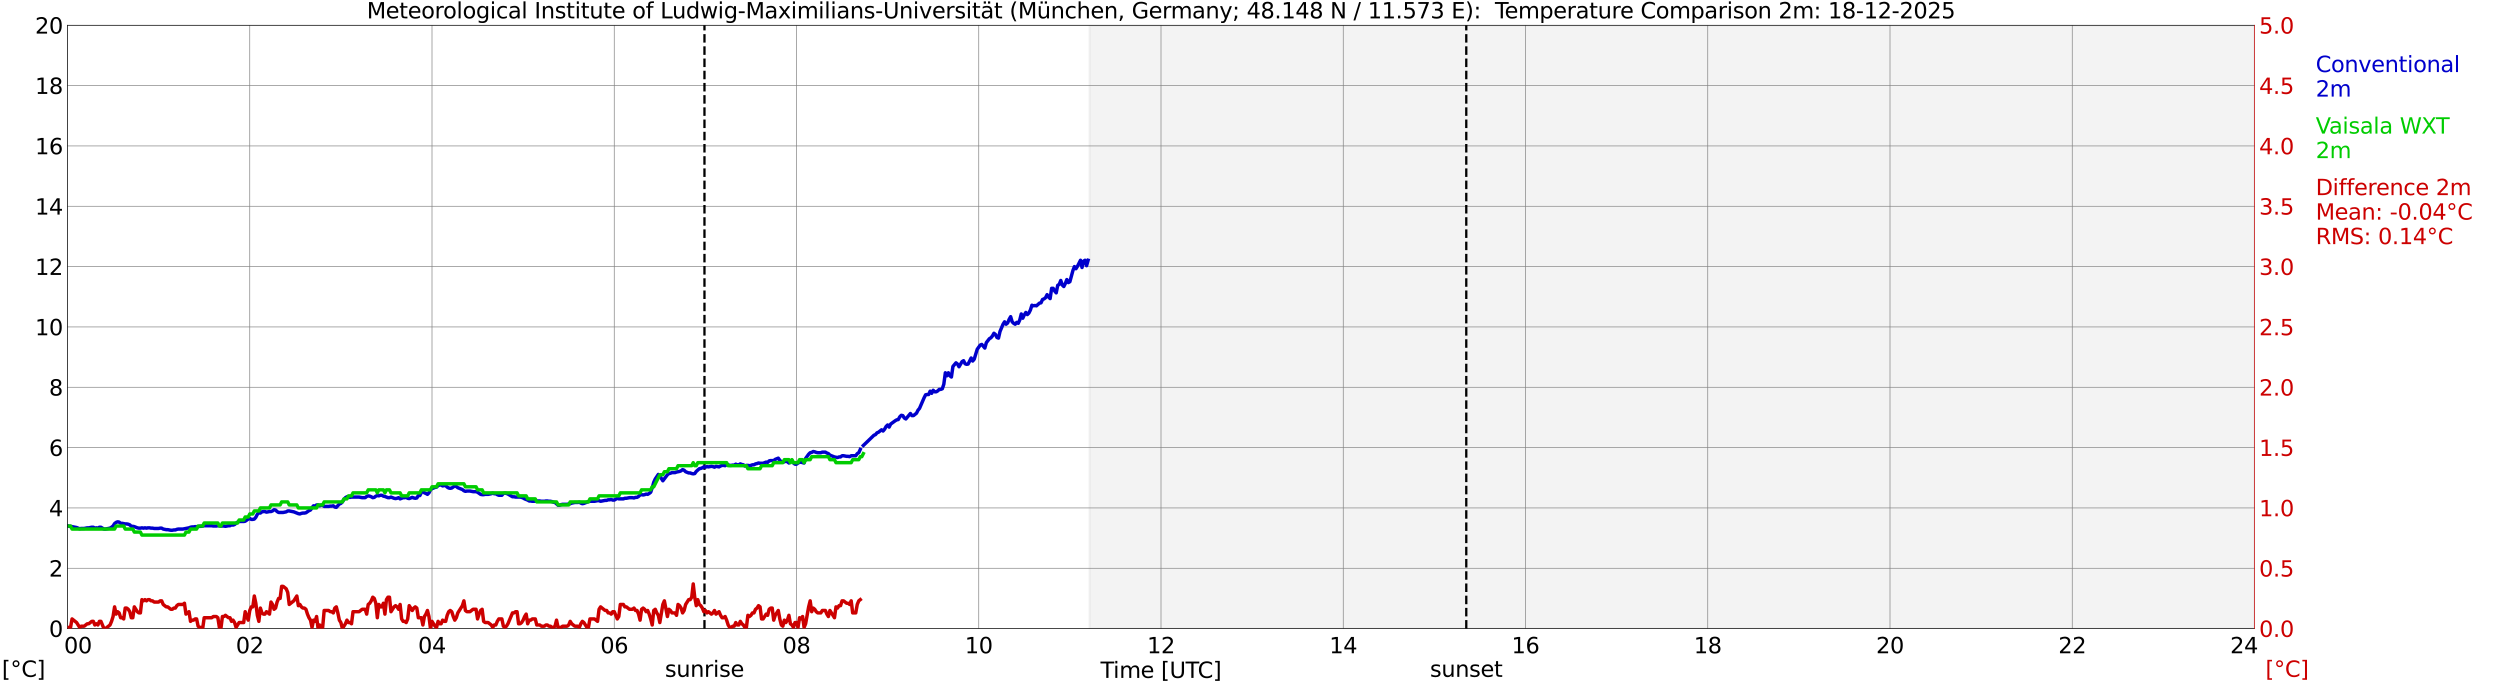 <?xml version="1.0" encoding="utf-8" standalone="no"?>
<!DOCTYPE svg PUBLIC "-//W3C//DTD SVG 1.1//EN"
  "http://www.w3.org/Graphics/SVG/1.1/DTD/svg11.dtd">
<svg xmlns:xlink="http://www.w3.org/1999/xlink" width="1085.4pt" height="296.64pt" viewBox="0 0 1085.4 296.64" xmlns="http://www.w3.org/2000/svg" version="1.1">
 <defs>
  <style type="text/css">*{stroke-linejoin: round; stroke-linecap: butt}</style>
 </defs>
 <g id="figure_1">
  <g id="patch_1">
   <path d="M 0 296.64 
L 1085.4 296.64 
L 1085.4 0 
L 0 0 
z
" style="fill: #ffffff"/>
  </g>
  <g id="axes_1">
   <g id="patch_2">
    <path d="M 29.306 272.909 
L 978.814 272.909 
L 978.814 10.976 
L 29.306 10.976 
z
" style="fill: #ffffff"/>
   </g>
   <g id="patch_3">
    <path d="M 473.069 272.909 
L 978.814 272.909 
L 978.814 10.976 
L 473.069 10.976 
z
" clip-path="url(#pdc54caf9ed)" style="fill: #d3d3d3; opacity: 0.25; stroke: #d3d3d3; stroke-linejoin: miter"/>
   </g>
   <g id="matplotlib.axis_1">
    <g id="xtick_1">
     <g id="line2d_1">
      <path d="M 29.306 272.909 
L 29.306 10.976 
" clip-path="url(#pdc54caf9ed)" style="fill: none; stroke: #808080; stroke-width: 0.3; stroke-linecap: square"/>
     </g>
     <g id="line2d_2"/>
     <g id="text_1">
      <!--    00 -->
      <g transform="translate(18.733 283.627) scale(0.095 -0.095)">
       <defs>
        <path id="DejaVuSans-20" transform="scale(0.016)"/>
        <path id="DejaVuSans-30" d="M 2034 4250 
Q 1547 4250 1301 3770 
Q 1056 3291 1056 2328 
Q 1056 1369 1301 889 
Q 1547 409 2034 409 
Q 2525 409 2770 889 
Q 3016 1369 3016 2328 
Q 3016 3291 2770 3770 
Q 2525 4250 2034 4250 
z
M 2034 4750 
Q 2819 4750 3233 4129 
Q 3647 3509 3647 2328 
Q 3647 1150 3233 529 
Q 2819 -91 2034 -91 
Q 1250 -91 836 529 
Q 422 1150 422 2328 
Q 422 3509 836 4129 
Q 1250 4750 2034 4750 
z
" transform="scale(0.016)"/>
       </defs>
       <use xlink:href="#DejaVuSans-20"/>
       <use xlink:href="#DejaVuSans-20" transform="translate(31.787 0)"/>
       <use xlink:href="#DejaVuSans-20" transform="translate(63.574 0)"/>
       <use xlink:href="#DejaVuSans-30" transform="translate(95.361 0)"/>
       <use xlink:href="#DejaVuSans-30" transform="translate(158.984 0)"/>
      </g>
     </g>
    </g>
    <g id="xtick_2">
     <g id="line2d_3">
      <path d="M 108.431 272.909 
L 108.431 10.976 
" clip-path="url(#pdc54caf9ed)" style="fill: none; stroke: #808080; stroke-width: 0.3; stroke-linecap: square"/>
     </g>
     <g id="line2d_4"/>
     <g id="text_2">
      <!-- 02 -->
      <g transform="translate(102.387 283.627) scale(0.095 -0.095)">
       <defs>
        <path id="DejaVuSans-32" d="M 1228 531 
L 3431 531 
L 3431 0 
L 469 0 
L 469 531 
Q 828 903 1448 1529 
Q 2069 2156 2228 2338 
Q 2531 2678 2651 2914 
Q 2772 3150 2772 3378 
Q 2772 3750 2511 3984 
Q 2250 4219 1831 4219 
Q 1534 4219 1204 4116 
Q 875 4013 500 3803 
L 500 4441 
Q 881 4594 1212 4672 
Q 1544 4750 1819 4750 
Q 2544 4750 2975 4387 
Q 3406 4025 3406 3419 
Q 3406 3131 3298 2873 
Q 3191 2616 2906 2266 
Q 2828 2175 2409 1742 
Q 1991 1309 1228 531 
z
" transform="scale(0.016)"/>
       </defs>
       <use xlink:href="#DejaVuSans-30"/>
       <use xlink:href="#DejaVuSans-32" transform="translate(63.623 0)"/>
      </g>
     </g>
    </g>
    <g id="xtick_3">
     <g id="line2d_5">
      <path d="M 187.557 272.909 
L 187.557 10.976 
" clip-path="url(#pdc54caf9ed)" style="fill: none; stroke: #808080; stroke-width: 0.3; stroke-linecap: square"/>
     </g>
     <g id="line2d_6"/>
     <g id="text_3">
      <!-- 04 -->
      <g transform="translate(181.513 283.627) scale(0.095 -0.095)">
       <defs>
        <path id="DejaVuSans-34" d="M 2419 4116 
L 825 1625 
L 2419 1625 
L 2419 4116 
z
M 2253 4666 
L 3047 4666 
L 3047 1625 
L 3713 1625 
L 3713 1100 
L 3047 1100 
L 3047 0 
L 2419 0 
L 2419 1100 
L 313 1100 
L 313 1709 
L 2253 4666 
z
" transform="scale(0.016)"/>
       </defs>
       <use xlink:href="#DejaVuSans-30"/>
       <use xlink:href="#DejaVuSans-34" transform="translate(63.623 0)"/>
      </g>
     </g>
    </g>
    <g id="xtick_4">
     <g id="line2d_7">
      <path d="M 266.683 272.909 
L 266.683 10.976 
" clip-path="url(#pdc54caf9ed)" style="fill: none; stroke: #808080; stroke-width: 0.3; stroke-linecap: square"/>
     </g>
     <g id="line2d_8"/>
     <g id="text_4">
      <!-- 06 -->
      <g transform="translate(260.638 283.627) scale(0.095 -0.095)">
       <defs>
        <path id="DejaVuSans-36" d="M 2113 2584 
Q 1688 2584 1439 2293 
Q 1191 2003 1191 1497 
Q 1191 994 1439 701 
Q 1688 409 2113 409 
Q 2538 409 2786 701 
Q 3034 994 3034 1497 
Q 3034 2003 2786 2293 
Q 2538 2584 2113 2584 
z
M 3366 4563 
L 3366 3988 
Q 3128 4100 2886 4159 
Q 2644 4219 2406 4219 
Q 1781 4219 1451 3797 
Q 1122 3375 1075 2522 
Q 1259 2794 1537 2939 
Q 1816 3084 2150 3084 
Q 2853 3084 3261 2657 
Q 3669 2231 3669 1497 
Q 3669 778 3244 343 
Q 2819 -91 2113 -91 
Q 1303 -91 875 529 
Q 447 1150 447 2328 
Q 447 3434 972 4092 
Q 1497 4750 2381 4750 
Q 2619 4750 2861 4703 
Q 3103 4656 3366 4563 
z
" transform="scale(0.016)"/>
       </defs>
       <use xlink:href="#DejaVuSans-30"/>
       <use xlink:href="#DejaVuSans-36" transform="translate(63.623 0)"/>
      </g>
     </g>
    </g>
    <g id="xtick_5">
     <g id="line2d_9">
      <path d="M 345.808 272.909 
L 345.808 10.976 
" clip-path="url(#pdc54caf9ed)" style="fill: none; stroke: #808080; stroke-width: 0.3; stroke-linecap: square"/>
     </g>
     <g id="line2d_10"/>
     <g id="text_5">
      <!-- 08 -->
      <g transform="translate(339.764 283.627) scale(0.095 -0.095)">
       <defs>
        <path id="DejaVuSans-38" d="M 2034 2216 
Q 1584 2216 1326 1975 
Q 1069 1734 1069 1313 
Q 1069 891 1326 650 
Q 1584 409 2034 409 
Q 2484 409 2743 651 
Q 3003 894 3003 1313 
Q 3003 1734 2745 1975 
Q 2488 2216 2034 2216 
z
M 1403 2484 
Q 997 2584 770 2862 
Q 544 3141 544 3541 
Q 544 4100 942 4425 
Q 1341 4750 2034 4750 
Q 2731 4750 3128 4425 
Q 3525 4100 3525 3541 
Q 3525 3141 3298 2862 
Q 3072 2584 2669 2484 
Q 3125 2378 3379 2068 
Q 3634 1759 3634 1313 
Q 3634 634 3220 271 
Q 2806 -91 2034 -91 
Q 1263 -91 848 271 
Q 434 634 434 1313 
Q 434 1759 690 2068 
Q 947 2378 1403 2484 
z
M 1172 3481 
Q 1172 3119 1398 2916 
Q 1625 2713 2034 2713 
Q 2441 2713 2670 2916 
Q 2900 3119 2900 3481 
Q 2900 3844 2670 4047 
Q 2441 4250 2034 4250 
Q 1625 4250 1398 4047 
Q 1172 3844 1172 3481 
z
" transform="scale(0.016)"/>
       </defs>
       <use xlink:href="#DejaVuSans-30"/>
       <use xlink:href="#DejaVuSans-38" transform="translate(63.623 0)"/>
      </g>
     </g>
    </g>
    <g id="xtick_6">
     <g id="line2d_11">
      <path d="M 424.934 272.909 
L 424.934 10.976 
" clip-path="url(#pdc54caf9ed)" style="fill: none; stroke: #808080; stroke-width: 0.3; stroke-linecap: square"/>
     </g>
     <g id="line2d_12"/>
     <g id="text_6">
      <!-- 10 -->
      <g transform="translate(418.89 283.627) scale(0.095 -0.095)">
       <defs>
        <path id="DejaVuSans-31" d="M 794 531 
L 1825 531 
L 1825 4091 
L 703 3866 
L 703 4441 
L 1819 4666 
L 2450 4666 
L 2450 531 
L 3481 531 
L 3481 0 
L 794 0 
L 794 531 
z
" transform="scale(0.016)"/>
       </defs>
       <use xlink:href="#DejaVuSans-31"/>
       <use xlink:href="#DejaVuSans-30" transform="translate(63.623 0)"/>
      </g>
     </g>
    </g>
    <g id="xtick_7">
     <g id="line2d_13">
      <path d="M 504.06 272.909 
L 504.06 10.976 
" clip-path="url(#pdc54caf9ed)" style="fill: none; stroke: #808080; stroke-width: 0.3; stroke-linecap: square"/>
     </g>
     <g id="line2d_14"/>
     <g id="text_7">
      <!-- 12 -->
      <g transform="translate(498.015 283.627) scale(0.095 -0.095)">
       <use xlink:href="#DejaVuSans-31"/>
       <use xlink:href="#DejaVuSans-32" transform="translate(63.623 0)"/>
      </g>
     </g>
    </g>
    <g id="xtick_8">
     <g id="line2d_15">
      <path d="M 583.185 272.909 
L 583.185 10.976 
" clip-path="url(#pdc54caf9ed)" style="fill: none; stroke: #808080; stroke-width: 0.3; stroke-linecap: square"/>
     </g>
     <g id="line2d_16"/>
     <g id="text_8">
      <!-- 14 -->
      <g transform="translate(577.141 283.627) scale(0.095 -0.095)">
       <use xlink:href="#DejaVuSans-31"/>
       <use xlink:href="#DejaVuSans-34" transform="translate(63.623 0)"/>
      </g>
     </g>
    </g>
    <g id="xtick_9">
     <g id="line2d_17">
      <path d="M 662.311 272.909 
L 662.311 10.976 
" clip-path="url(#pdc54caf9ed)" style="fill: none; stroke: #808080; stroke-width: 0.3; stroke-linecap: square"/>
     </g>
     <g id="line2d_18"/>
     <g id="text_9">
      <!-- 16 -->
      <g transform="translate(656.267 283.627) scale(0.095 -0.095)">
       <use xlink:href="#DejaVuSans-31"/>
       <use xlink:href="#DejaVuSans-36" transform="translate(63.623 0)"/>
      </g>
     </g>
    </g>
    <g id="xtick_10">
     <g id="line2d_19">
      <path d="M 741.437 272.909 
L 741.437 10.976 
" clip-path="url(#pdc54caf9ed)" style="fill: none; stroke: #808080; stroke-width: 0.3; stroke-linecap: square"/>
     </g>
     <g id="line2d_20"/>
     <g id="text_10">
      <!-- 18 -->
      <g transform="translate(735.392 283.627) scale(0.095 -0.095)">
       <use xlink:href="#DejaVuSans-31"/>
       <use xlink:href="#DejaVuSans-38" transform="translate(63.623 0)"/>
      </g>
     </g>
    </g>
    <g id="xtick_11">
     <g id="line2d_21">
      <path d="M 820.562 272.909 
L 820.562 10.976 
" clip-path="url(#pdc54caf9ed)" style="fill: none; stroke: #808080; stroke-width: 0.3; stroke-linecap: square"/>
     </g>
     <g id="line2d_22"/>
     <g id="text_11">
      <!-- 20 -->
      <g transform="translate(814.518 283.627) scale(0.095 -0.095)">
       <use xlink:href="#DejaVuSans-32"/>
       <use xlink:href="#DejaVuSans-30" transform="translate(63.623 0)"/>
      </g>
     </g>
    </g>
    <g id="xtick_12">
     <g id="line2d_23">
      <path d="M 899.688 272.909 
L 899.688 10.976 
" clip-path="url(#pdc54caf9ed)" style="fill: none; stroke: #808080; stroke-width: 0.3; stroke-linecap: square"/>
     </g>
     <g id="line2d_24"/>
     <g id="text_12">
      <!-- 22 -->
      <g transform="translate(893.644 283.627) scale(0.095 -0.095)">
       <use xlink:href="#DejaVuSans-32"/>
       <use xlink:href="#DejaVuSans-32" transform="translate(63.623 0)"/>
      </g>
     </g>
    </g>
    <g id="xtick_13">
     <g id="line2d_25">
      <path d="M 978.814 272.909 
L 978.814 10.976 
" clip-path="url(#pdc54caf9ed)" style="fill: none; stroke: #808080; stroke-width: 0.3; stroke-linecap: square"/>
     </g>
     <g id="line2d_26"/>
     <g id="text_13">
      <!-- 24    -->
      <g transform="translate(968.241 283.627) scale(0.095 -0.095)">
       <use xlink:href="#DejaVuSans-32"/>
       <use xlink:href="#DejaVuSans-34" transform="translate(63.623 0)"/>
       <use xlink:href="#DejaVuSans-20" transform="translate(127.246 0)"/>
       <use xlink:href="#DejaVuSans-20" transform="translate(159.033 0)"/>
       <use xlink:href="#DejaVuSans-20" transform="translate(190.82 0)"/>
      </g>
     </g>
    </g>
    <g id="text_14">
     <!-- Time [UTC] -->
     <g transform="translate(477.806 294.322) scale(0.095 -0.095)">
      <defs>
       <path id="DejaVuSans-54" d="M -19 4666 
L 3928 4666 
L 3928 4134 
L 2272 4134 
L 2272 0 
L 1638 0 
L 1638 4134 
L -19 4134 
L -19 4666 
z
" transform="scale(0.016)"/>
       <path id="DejaVuSans-69" d="M 603 3500 
L 1178 3500 
L 1178 0 
L 603 0 
L 603 3500 
z
M 603 4863 
L 1178 4863 
L 1178 4134 
L 603 4134 
L 603 4863 
z
" transform="scale(0.016)"/>
       <path id="DejaVuSans-6d" d="M 3328 2828 
Q 3544 3216 3844 3400 
Q 4144 3584 4550 3584 
Q 5097 3584 5394 3201 
Q 5691 2819 5691 2113 
L 5691 0 
L 5113 0 
L 5113 2094 
Q 5113 2597 4934 2840 
Q 4756 3084 4391 3084 
Q 3944 3084 3684 2787 
Q 3425 2491 3425 1978 
L 3425 0 
L 2847 0 
L 2847 2094 
Q 2847 2600 2669 2842 
Q 2491 3084 2119 3084 
Q 1678 3084 1418 2786 
Q 1159 2488 1159 1978 
L 1159 0 
L 581 0 
L 581 3500 
L 1159 3500 
L 1159 2956 
Q 1356 3278 1631 3431 
Q 1906 3584 2284 3584 
Q 2666 3584 2933 3390 
Q 3200 3197 3328 2828 
z
" transform="scale(0.016)"/>
       <path id="DejaVuSans-65" d="M 3597 1894 
L 3597 1613 
L 953 1613 
Q 991 1019 1311 708 
Q 1631 397 2203 397 
Q 2534 397 2845 478 
Q 3156 559 3463 722 
L 3463 178 
Q 3153 47 2828 -22 
Q 2503 -91 2169 -91 
Q 1331 -91 842 396 
Q 353 884 353 1716 
Q 353 2575 817 3079 
Q 1281 3584 2069 3584 
Q 2775 3584 3186 3129 
Q 3597 2675 3597 1894 
z
M 3022 2063 
Q 3016 2534 2758 2815 
Q 2500 3097 2075 3097 
Q 1594 3097 1305 2825 
Q 1016 2553 972 2059 
L 3022 2063 
z
" transform="scale(0.016)"/>
       <path id="DejaVuSans-5b" d="M 550 4863 
L 1875 4863 
L 1875 4416 
L 1125 4416 
L 1125 -397 
L 1875 -397 
L 1875 -844 
L 550 -844 
L 550 4863 
z
" transform="scale(0.016)"/>
       <path id="DejaVuSans-55" d="M 556 4666 
L 1191 4666 
L 1191 1831 
Q 1191 1081 1462 751 
Q 1734 422 2344 422 
Q 2950 422 3222 751 
Q 3494 1081 3494 1831 
L 3494 4666 
L 4128 4666 
L 4128 1753 
Q 4128 841 3676 375 
Q 3225 -91 2344 -91 
Q 1459 -91 1007 375 
Q 556 841 556 1753 
L 556 4666 
z
" transform="scale(0.016)"/>
       <path id="DejaVuSans-43" d="M 4122 4306 
L 4122 3641 
Q 3803 3938 3442 4084 
Q 3081 4231 2675 4231 
Q 1875 4231 1450 3742 
Q 1025 3253 1025 2328 
Q 1025 1406 1450 917 
Q 1875 428 2675 428 
Q 3081 428 3442 575 
Q 3803 722 4122 1019 
L 4122 359 
Q 3791 134 3420 21 
Q 3050 -91 2638 -91 
Q 1578 -91 968 557 
Q 359 1206 359 2328 
Q 359 3453 968 4101 
Q 1578 4750 2638 4750 
Q 3056 4750 3426 4639 
Q 3797 4528 4122 4306 
z
" transform="scale(0.016)"/>
       <path id="DejaVuSans-5d" d="M 1947 4863 
L 1947 -844 
L 622 -844 
L 622 -397 
L 1369 -397 
L 1369 4416 
L 622 4416 
L 622 4863 
L 1947 4863 
z
" transform="scale(0.016)"/>
      </defs>
      <use xlink:href="#DejaVuSans-54"/>
      <use xlink:href="#DejaVuSans-69" transform="translate(57.959 0)"/>
      <use xlink:href="#DejaVuSans-6d" transform="translate(85.742 0)"/>
      <use xlink:href="#DejaVuSans-65" transform="translate(183.154 0)"/>
      <use xlink:href="#DejaVuSans-20" transform="translate(244.678 0)"/>
      <use xlink:href="#DejaVuSans-5b" transform="translate(276.465 0)"/>
      <use xlink:href="#DejaVuSans-55" transform="translate(315.479 0)"/>
      <use xlink:href="#DejaVuSans-54" transform="translate(388.672 0)"/>
      <use xlink:href="#DejaVuSans-43" transform="translate(443.881 0)"/>
      <use xlink:href="#DejaVuSans-5d" transform="translate(513.705 0)"/>
     </g>
    </g>
   </g>
   <g id="matplotlib.axis_2">
    <g id="ytick_1">
     <g id="line2d_27">
      <path d="M 29.306 272.909 
L 978.814 272.909 
" clip-path="url(#pdc54caf9ed)" style="fill: none; stroke: #808080; stroke-width: 0.3; stroke-linecap: square"/>
     </g>
     <g id="line2d_28"/>
     <g id="text_15">
      <!-- 0 -->
      <g transform="translate(21.261 276.518) scale(0.095 -0.095)">
       <use xlink:href="#DejaVuSans-30"/>
      </g>
     </g>
    </g>
    <g id="ytick_2">
     <g id="line2d_29">
      <path d="M 29.306 246.715 
L 978.814 246.715 
" clip-path="url(#pdc54caf9ed)" style="fill: none; stroke: #808080; stroke-width: 0.3; stroke-linecap: square"/>
     </g>
     <g id="line2d_30"/>
     <g id="text_16">
      <!-- 2 -->
      <g transform="translate(21.261 250.325) scale(0.095 -0.095)">
       <use xlink:href="#DejaVuSans-32"/>
      </g>
     </g>
    </g>
    <g id="ytick_3">
     <g id="line2d_31">
      <path d="M 29.306 220.522 
L 978.814 220.522 
" clip-path="url(#pdc54caf9ed)" style="fill: none; stroke: #808080; stroke-width: 0.3; stroke-linecap: square"/>
     </g>
     <g id="line2d_32"/>
     <g id="text_17">
      <!-- 4 -->
      <g transform="translate(21.261 224.131) scale(0.095 -0.095)">
       <use xlink:href="#DejaVuSans-34"/>
      </g>
     </g>
    </g>
    <g id="ytick_4">
     <g id="line2d_33">
      <path d="M 29.306 194.329 
L 978.814 194.329 
" clip-path="url(#pdc54caf9ed)" style="fill: none; stroke: #808080; stroke-width: 0.3; stroke-linecap: square"/>
     </g>
     <g id="line2d_34"/>
     <g id="text_18">
      <!-- 6 -->
      <g transform="translate(21.261 197.938) scale(0.095 -0.095)">
       <use xlink:href="#DejaVuSans-36"/>
      </g>
     </g>
    </g>
    <g id="ytick_5">
     <g id="line2d_35">
      <path d="M 29.306 168.136 
L 978.814 168.136 
" clip-path="url(#pdc54caf9ed)" style="fill: none; stroke: #808080; stroke-width: 0.3; stroke-linecap: square"/>
     </g>
     <g id="line2d_36"/>
     <g id="text_19">
      <!-- 8 -->
      <g transform="translate(21.261 171.745) scale(0.095 -0.095)">
       <use xlink:href="#DejaVuSans-38"/>
      </g>
     </g>
    </g>
    <g id="ytick_6">
     <g id="line2d_37">
      <path d="M 29.306 141.942 
L 978.814 141.942 
" clip-path="url(#pdc54caf9ed)" style="fill: none; stroke: #808080; stroke-width: 0.3; stroke-linecap: square"/>
     </g>
     <g id="line2d_38"/>
     <g id="text_20">
      <!-- 10 -->
      <g transform="translate(15.217 145.551) scale(0.095 -0.095)">
       <use xlink:href="#DejaVuSans-31"/>
       <use xlink:href="#DejaVuSans-30" transform="translate(63.623 0)"/>
      </g>
     </g>
    </g>
    <g id="ytick_7">
     <g id="line2d_39">
      <path d="M 29.306 115.749 
L 978.814 115.749 
" clip-path="url(#pdc54caf9ed)" style="fill: none; stroke: #808080; stroke-width: 0.3; stroke-linecap: square"/>
     </g>
     <g id="line2d_40"/>
     <g id="text_21">
      <!-- 12 -->
      <g transform="translate(15.217 119.358) scale(0.095 -0.095)">
       <use xlink:href="#DejaVuSans-31"/>
       <use xlink:href="#DejaVuSans-32" transform="translate(63.623 0)"/>
      </g>
     </g>
    </g>
    <g id="ytick_8">
     <g id="line2d_41">
      <path d="M 29.306 89.556 
L 978.814 89.556 
" clip-path="url(#pdc54caf9ed)" style="fill: none; stroke: #808080; stroke-width: 0.3; stroke-linecap: square"/>
     </g>
     <g id="line2d_42"/>
     <g id="text_22">
      <!-- 14 -->
      <g transform="translate(15.217 93.165) scale(0.095 -0.095)">
       <use xlink:href="#DejaVuSans-31"/>
       <use xlink:href="#DejaVuSans-34" transform="translate(63.623 0)"/>
      </g>
     </g>
    </g>
    <g id="ytick_9">
     <g id="line2d_43">
      <path d="M 29.306 63.362 
L 978.814 63.362 
" clip-path="url(#pdc54caf9ed)" style="fill: none; stroke: #808080; stroke-width: 0.3; stroke-linecap: square"/>
     </g>
     <g id="line2d_44"/>
     <g id="text_23">
      <!-- 16 -->
      <g transform="translate(15.217 66.972) scale(0.095 -0.095)">
       <use xlink:href="#DejaVuSans-31"/>
       <use xlink:href="#DejaVuSans-36" transform="translate(63.623 0)"/>
      </g>
     </g>
    </g>
    <g id="ytick_10">
     <g id="line2d_45">
      <path d="M 29.306 37.169 
L 978.814 37.169 
" clip-path="url(#pdc54caf9ed)" style="fill: none; stroke: #808080; stroke-width: 0.3; stroke-linecap: square"/>
     </g>
     <g id="line2d_46"/>
     <g id="text_24">
      <!-- 18 -->
      <g transform="translate(15.217 40.778) scale(0.095 -0.095)">
       <use xlink:href="#DejaVuSans-31"/>
       <use xlink:href="#DejaVuSans-38" transform="translate(63.623 0)"/>
      </g>
     </g>
    </g>
    <g id="ytick_11">
     <g id="line2d_47">
      <path d="M 29.306 10.976 
L 978.814 10.976 
" clip-path="url(#pdc54caf9ed)" style="fill: none; stroke: #808080; stroke-width: 0.3; stroke-linecap: square"/>
     </g>
     <g id="line2d_48"/>
     <g id="text_25">
      <!-- 20 -->
      <g transform="translate(15.217 14.585) scale(0.095 -0.095)">
       <use xlink:href="#DejaVuSans-32"/>
       <use xlink:href="#DejaVuSans-30" transform="translate(63.623 0)"/>
      </g>
     </g>
    </g>
   </g>
   <g id="line2d_49">
    <path d="M 305.85 272.909 
L 305.85 10.976 
" clip-path="url(#pdc54caf9ed)" style="fill: none; stroke-dasharray: 3.7,1.6; stroke-dashoffset: 0; stroke: #000000"/>
   </g>
   <g id="line2d_50">
    <path d="M 636.595 272.909 
L 636.595 10.976 
" clip-path="url(#pdc54caf9ed)" style="fill: none; stroke-dasharray: 3.7,1.6; stroke-dashoffset: 0; stroke: #000000"/>
   </g>
   <g id="line2d_51">
    <path d="M 29.306 228.249 
L 29.965 228.511 
L 30.625 228.511 
L 33.262 229.035 
L 34.581 229.559 
L 35.24 229.428 
L 36.559 229.428 
L 37.878 229.166 
L 38.537 229.166 
L 39.856 228.904 
L 40.515 228.904 
L 41.175 229.297 
L 41.834 229.166 
L 42.493 229.297 
L 43.153 228.904 
L 43.812 228.904 
L 45.131 229.69 
L 45.79 229.69 
L 47.768 229.297 
L 48.428 228.904 
L 49.087 228.38 
L 49.747 227.332 
L 50.406 226.809 
L 51.065 226.547 
L 51.725 226.678 
L 52.384 227.201 
L 53.043 227.201 
L 54.362 227.463 
L 55.022 227.463 
L 55.681 227.594 
L 56.34 227.856 
L 57 228.511 
L 57.659 228.511 
L 58.319 228.642 
L 59.637 229.166 
L 60.297 229.297 
L 60.956 229.297 
L 61.615 229.166 
L 62.275 229.297 
L 62.934 229.166 
L 63.594 229.297 
L 64.253 229.166 
L 64.912 229.166 
L 65.572 229.297 
L 66.231 229.297 
L 66.89 229.428 
L 68.869 229.428 
L 69.528 229.297 
L 70.187 229.297 
L 70.847 229.69 
L 72.166 229.952 
L 72.825 229.952 
L 74.144 230.214 
L 74.803 230.214 
L 75.462 230.083 
L 76.122 230.083 
L 76.781 229.821 
L 77.441 229.69 
L 79.419 229.69 
L 82.056 229.166 
L 82.716 228.904 
L 83.375 228.773 
L 84.034 228.773 
L 84.694 228.642 
L 86.013 228.642 
L 86.672 228.511 
L 87.331 228.511 
L 88.65 228.249 
L 91.947 228.249 
L 92.606 228.38 
L 93.925 228.38 
L 94.584 228.249 
L 95.244 228.249 
L 95.903 228.38 
L 97.222 228.38 
L 97.881 228.511 
L 99.2 228.249 
L 99.86 228.249 
L 100.519 227.856 
L 101.178 227.987 
L 101.838 227.725 
L 103.156 226.678 
L 103.816 226.416 
L 105.794 226.416 
L 106.453 226.285 
L 107.772 225.368 
L 108.431 225.106 
L 109.091 225.499 
L 109.75 225.499 
L 110.41 225.368 
L 111.069 224.582 
L 111.728 223.272 
L 112.388 222.618 
L 113.047 222.749 
L 113.707 222.225 
L 114.366 222.094 
L 115.025 222.094 
L 115.685 222.356 
L 117.003 222.094 
L 117.663 222.094 
L 118.322 221.832 
L 118.982 221.308 
L 119.641 221.439 
L 120.3 222.094 
L 120.96 222.487 
L 122.938 222.487 
L 124.257 222.225 
L 124.916 221.832 
L 125.575 221.832 
L 127.553 222.225 
L 129.532 223.011 
L 130.191 223.142 
L 130.85 222.88 
L 131.51 222.749 
L 132.169 222.749 
L 132.829 222.618 
L 134.147 221.701 
L 134.807 221.439 
L 135.466 220.391 
L 136.125 219.605 
L 136.785 219.736 
L 137.444 219.213 
L 138.104 219.213 
L 138.763 219.605 
L 139.422 219.343 
L 140.082 219.343 
L 140.741 219.867 
L 142.719 219.867 
L 143.379 219.736 
L 144.038 219.736 
L 144.697 219.605 
L 145.357 220.129 
L 146.016 220.26 
L 147.335 218.82 
L 147.994 218.558 
L 148.654 217.903 
L 149.313 216.855 
L 149.972 216.069 
L 150.632 215.676 
L 151.291 215.938 
L 151.951 215.938 
L 152.61 215.807 
L 155.907 215.807 
L 157.226 216.069 
L 158.544 216.069 
L 159.204 215.545 
L 159.863 215.284 
L 160.523 215.414 
L 161.182 215.676 
L 161.841 216.069 
L 162.501 215.938 
L 163.16 215.414 
L 163.819 215.153 
L 164.479 215.284 
L 165.138 215.022 
L 165.798 215.022 
L 166.457 215.414 
L 167.116 215.545 
L 168.435 216.069 
L 169.094 216.069 
L 169.754 215.807 
L 171.073 216.331 
L 171.732 216.462 
L 172.391 216.331 
L 173.051 216.069 
L 173.71 216.593 
L 175.029 216.069 
L 175.688 216.069 
L 176.348 215.938 
L 177.007 216.331 
L 177.666 216.462 
L 178.985 215.938 
L 179.645 216.2 
L 180.304 216.331 
L 180.963 216.2 
L 181.623 215.153 
L 182.282 215.153 
L 182.941 213.843 
L 183.601 213.057 
L 184.26 213.974 
L 184.92 214.236 
L 185.579 214.629 
L 186.238 213.974 
L 186.898 212.664 
L 187.557 212.14 
L 188.876 211.616 
L 189.535 211.485 
L 190.195 210.831 
L 190.854 210.569 
L 191.513 210.569 
L 192.173 210.962 
L 192.832 210.831 
L 193.492 210.831 
L 194.151 211.485 
L 194.81 211.878 
L 195.47 212.009 
L 196.129 211.878 
L 197.448 210.962 
L 198.107 211.224 
L 198.767 211.747 
L 200.745 212.533 
L 201.404 213.057 
L 202.063 213.319 
L 202.723 213.188 
L 204.042 213.188 
L 205.36 213.45 
L 206.679 213.45 
L 207.339 213.712 
L 208.657 214.629 
L 209.317 214.76 
L 209.976 214.76 
L 210.635 214.629 
L 211.954 214.629 
L 213.273 214.367 
L 213.932 214.105 
L 214.592 214.367 
L 215.251 214.367 
L 215.91 214.76 
L 216.57 215.022 
L 217.889 215.022 
L 218.548 214.236 
L 219.207 214.105 
L 219.867 214.236 
L 220.526 214.498 
L 222.504 215.676 
L 223.164 215.676 
L 223.823 215.807 
L 225.801 215.807 
L 226.461 215.938 
L 227.12 216.2 
L 227.779 216.593 
L 229.098 217.117 
L 229.757 217.51 
L 230.417 217.51 
L 231.076 217.641 
L 232.395 217.641 
L 233.054 217.51 
L 234.373 217.51 
L 235.033 217.641 
L 236.351 217.641 
L 237.011 217.51 
L 237.67 217.51 
L 238.329 217.641 
L 238.989 217.641 
L 239.648 217.772 
L 240.308 218.034 
L 240.967 218.165 
L 242.286 219.343 
L 242.945 219.343 
L 243.604 219.082 
L 244.264 218.951 
L 246.242 218.951 
L 247.561 218.689 
L 248.22 218.427 
L 249.539 218.165 
L 250.858 218.165 
L 251.517 218.034 
L 252.176 218.427 
L 252.836 218.689 
L 253.495 218.558 
L 255.473 217.772 
L 256.133 217.641 
L 258.111 217.641 
L 259.43 217.379 
L 260.089 217.379 
L 260.748 217.641 
L 262.726 217.248 
L 263.386 217.248 
L 264.045 216.986 
L 264.705 216.986 
L 265.364 216.855 
L 266.023 217.117 
L 266.683 217.117 
L 268.002 216.331 
L 268.661 216.593 
L 270.639 216.593 
L 271.298 216.331 
L 271.958 216.331 
L 273.277 216.069 
L 274.595 216.069 
L 275.255 216.2 
L 275.914 215.938 
L 276.573 215.938 
L 277.233 215.545 
L 277.892 214.891 
L 278.552 214.76 
L 279.211 214.891 
L 279.87 214.76 
L 280.53 214.498 
L 281.189 214.629 
L 281.849 214.236 
L 282.508 213.712 
L 283.167 211.747 
L 283.827 209.39 
L 284.486 207.949 
L 285.805 205.985 
L 287.124 207.687 
L 287.783 208.735 
L 289.761 206.116 
L 290.42 205.592 
L 291.08 205.461 
L 291.739 205.199 
L 293.058 205.199 
L 293.717 204.937 
L 295.036 204.675 
L 295.696 204.413 
L 296.355 203.889 
L 297.014 204.151 
L 297.674 204.806 
L 298.992 205.33 
L 299.652 205.33 
L 300.311 205.592 
L 300.971 205.723 
L 301.63 205.592 
L 302.289 204.675 
L 303.608 203.497 
L 304.267 203.366 
L 304.927 203.104 
L 305.586 202.711 
L 306.246 202.842 
L 306.905 202.58 
L 307.564 202.711 
L 308.883 202.449 
L 309.543 202.58 
L 310.202 202.842 
L 310.861 202.449 
L 312.18 202.711 
L 312.839 202.318 
L 313.499 202.056 
L 314.158 202.056 
L 314.818 202.187 
L 315.477 201.794 
L 316.136 201.794 
L 316.796 202.056 
L 317.455 202.056 
L 318.114 201.925 
L 318.774 201.925 
L 319.433 201.532 
L 320.093 201.794 
L 320.752 201.794 
L 321.411 201.401 
L 322.071 201.663 
L 322.73 201.794 
L 323.39 202.318 
L 324.049 202.056 
L 324.708 202.056 
L 325.368 202.187 
L 326.027 202.056 
L 326.686 201.794 
L 327.346 201.794 
L 328.005 201.401 
L 328.665 201.27 
L 329.324 201.008 
L 329.983 201.139 
L 331.302 201.139 
L 332.621 200.615 
L 333.28 200.746 
L 333.94 200.091 
L 334.599 199.96 
L 335.918 199.96 
L 336.577 199.437 
L 337.896 198.913 
L 338.555 199.829 
L 339.215 200.484 
L 339.874 200.615 
L 340.533 200.484 
L 341.193 200.222 
L 341.852 200.484 
L 342.512 201.008 
L 343.171 200.353 
L 343.83 199.96 
L 344.49 201.008 
L 345.149 201.532 
L 345.808 201.532 
L 346.468 201.008 
L 347.127 200.746 
L 347.787 200.615 
L 348.446 200.877 
L 349.105 201.008 
L 349.765 199.044 
L 351.083 197.21 
L 351.743 196.555 
L 352.402 196.424 
L 353.062 196.031 
L 353.721 196.162 
L 354.38 196.424 
L 355.04 196.555 
L 356.359 196.555 
L 357.018 196.293 
L 358.337 196.293 
L 358.996 196.686 
L 359.655 196.948 
L 360.315 197.603 
L 362.293 198.389 
L 363.612 198.651 
L 364.271 198.389 
L 364.93 198.389 
L 365.59 197.865 
L 366.249 197.865 
L 367.568 198.127 
L 368.227 198.127 
L 368.887 198.258 
L 369.546 197.865 
L 371.524 197.865 
L 372.184 196.948 
L 372.843 196.555 
L 373.502 195.115 
M 374.821 193.412 
L 379.437 188.959 
L 380.096 188.697 
L 380.756 187.912 
L 381.415 187.65 
L 382.734 186.602 
L 383.393 187.126 
L 384.053 186.34 
L 384.712 185.161 
L 385.371 184.506 
L 386.031 185.423 
L 386.69 184.113 
L 388.668 182.673 
L 389.328 182.28 
L 389.987 182.149 
L 390.646 180.97 
L 391.306 180.315 
L 391.965 180.446 
L 392.624 181.494 
L 393.284 181.887 
L 395.262 179.53 
L 395.921 180.446 
L 396.581 180.446 
L 397.899 179.399 
L 398.559 178.089 
L 399.218 177.303 
L 401.196 172.719 
L 401.856 171.41 
L 402.515 171.279 
L 403.175 171.279 
L 403.834 169.838 
L 404.493 170.755 
L 405.153 169.445 
L 405.812 170.1 
L 406.471 170.1 
L 407.131 169.707 
L 407.79 169.052 
L 408.45 169.052 
L 409.109 168.79 
L 409.768 166.826 
L 410.428 161.849 
L 411.087 163.159 
L 411.746 161.849 
L 412.406 163.159 
L 413.065 163.683 
L 413.725 159.099 
L 415.043 157.527 
L 415.703 158.051 
L 416.362 159.23 
L 417.681 157.003 
L 418.34 156.61 
L 419 157.92 
L 419.659 158.182 
L 420.318 158.051 
L 421.637 155.432 
L 422.297 156.741 
L 422.956 155.956 
L 424.275 151.634 
L 425.593 149.8 
L 426.253 149.538 
L 427.572 151.11 
L 428.231 148.753 
L 429.55 147.05 
L 430.209 146.657 
L 430.869 145.871 
L 431.528 144.693 
L 432.187 145.216 
L 432.847 146.526 
L 433.506 146.788 
L 434.165 143.907 
L 435.484 140.764 
L 436.144 139.716 
L 436.803 140.764 
L 437.462 140.24 
L 438.122 138.668 
L 438.781 137.489 
L 439.44 139.716 
L 440.1 140.371 
L 440.759 140.764 
L 441.419 139.978 
L 442.078 140.371 
L 442.737 138.93 
L 443.397 136.311 
L 444.056 138.144 
L 444.716 136.704 
L 445.375 135.656 
L 446.034 136.573 
L 446.694 135.918 
L 447.353 134.608 
L 448.012 132.513 
L 448.672 132.775 
L 449.331 132.644 
L 449.991 132.775 
L 451.309 131.596 
L 451.969 131.465 
L 452.628 130.024 
L 453.287 129.762 
L 453.947 129.238 
L 454.606 127.929 
L 455.266 128.977 
L 455.925 129.631 
L 456.584 125.179 
L 457.244 125.179 
L 457.903 126.357 
L 458.563 127.143 
L 459.222 123.869 
L 459.881 123.476 
L 460.541 121.773 
L 461.2 123.738 
L 461.859 124.393 
L 462.519 123.083 
L 463.178 121.38 
L 463.838 122.69 
L 464.497 122.297 
L 465.816 117.451 
L 466.475 115.749 
L 467.134 116.666 
L 467.794 115.618 
L 469.113 112.999 
L 469.772 116.142 
L 470.431 113.392 
L 471.091 112.999 
L 471.75 115.356 
L 472.409 112.999 
L 472.409 112.999 
" clip-path="url(#pdc54caf9ed)" style="fill: none; stroke: #0000cc; stroke-width: 1.5; stroke-linecap: square"/>
   </g>
   <g id="line2d_52">
    <path d="M 29.306 228.38 
L 30.625 228.38 
L 31.284 229.69 
L 49.747 229.69 
L 50.406 228.38 
L 53.703 228.38 
L 54.362 229.69 
L 57.659 229.69 
L 58.319 231 
L 60.956 231 
L 61.615 232.309 
L 80.078 232.309 
L 80.737 231 
L 82.056 231 
L 82.716 229.69 
L 85.353 229.69 
L 86.013 228.38 
L 87.991 228.38 
L 88.65 227.071 
L 94.584 227.071 
L 95.244 228.38 
L 95.903 228.38 
L 96.563 227.071 
L 103.156 227.071 
L 103.816 225.761 
L 105.794 225.761 
L 106.453 224.451 
L 107.772 224.451 
L 108.431 223.142 
L 109.75 223.142 
L 110.41 221.832 
L 112.388 221.832 
L 113.047 220.522 
L 117.003 220.522 
L 117.663 219.213 
L 121.619 219.213 
L 122.278 217.903 
L 124.916 217.903 
L 125.575 219.213 
L 128.872 219.213 
L 129.532 220.522 
L 137.444 220.522 
L 138.104 219.213 
L 140.082 219.213 
L 140.741 217.903 
L 148.654 217.903 
L 149.313 216.593 
L 150.632 216.593 
L 151.291 215.284 
L 152.61 215.284 
L 153.269 213.974 
L 159.204 213.974 
L 159.863 212.664 
L 163.16 212.664 
L 163.819 213.974 
L 164.479 212.664 
L 166.457 212.664 
L 167.116 213.974 
L 167.776 212.664 
L 169.094 212.664 
L 169.754 213.974 
L 173.71 213.974 
L 174.37 215.284 
L 177.007 215.284 
L 177.666 213.974 
L 182.282 213.974 
L 182.941 212.664 
L 186.898 212.664 
L 187.557 211.355 
L 189.535 211.355 
L 190.195 210.045 
L 201.404 210.045 
L 202.063 211.355 
L 206.679 211.355 
L 207.339 212.664 
L 209.317 212.664 
L 209.976 213.974 
L 224.482 213.974 
L 225.142 215.284 
L 228.439 215.284 
L 229.098 216.593 
L 232.395 216.593 
L 233.054 217.903 
L 241.626 217.903 
L 242.286 219.213 
L 246.901 219.213 
L 247.561 217.903 
L 255.473 217.903 
L 256.133 216.593 
L 259.43 216.593 
L 260.089 215.284 
L 268.661 215.284 
L 269.32 213.974 
L 277.892 213.974 
L 278.552 212.664 
L 282.508 212.664 
L 283.167 211.355 
L 283.827 211.355 
L 286.464 206.116 
L 287.783 206.116 
L 288.442 204.806 
L 289.761 204.806 
L 290.42 203.497 
L 293.717 203.497 
L 294.377 202.187 
L 300.311 202.187 
L 300.971 200.877 
L 301.63 202.187 
L 302.289 202.187 
L 302.949 200.877 
L 315.477 200.877 
L 316.136 202.187 
L 324.049 202.187 
L 324.708 203.497 
L 329.983 203.497 
L 330.643 202.187 
L 335.258 202.187 
L 335.918 200.877 
L 339.874 200.877 
L 340.533 199.568 
L 342.512 199.568 
L 343.171 200.877 
L 343.83 199.568 
L 344.49 200.877 
L 346.468 200.877 
L 347.127 199.568 
L 348.446 199.568 
L 349.105 200.877 
L 349.765 199.568 
L 351.743 199.568 
L 352.402 198.258 
L 359.655 198.258 
L 360.315 199.568 
L 362.293 199.568 
L 362.952 200.877 
L 369.546 200.877 
L 370.206 199.568 
L 372.843 199.568 
L 373.502 198.258 
L 374.162 198.258 
L 374.821 196.948 
L 374.821 196.948 
" clip-path="url(#pdc54caf9ed)" style="fill: none; stroke: #00cc00; stroke-width: 1.5; stroke-linecap: square"/>
   </g>
   <g id="patch_4">
    <path d="M 29.306 272.909 
L 29.306 10.976 
" style="fill: none; stroke: #000000; stroke-width: 0.3; stroke-linejoin: miter; stroke-linecap: square"/>
   </g>
   <g id="patch_5">
    <path d="M 29.306 272.909 
L 978.814 272.909 
" style="fill: none; stroke: #000000; stroke-width: 0.3; stroke-linejoin: miter; stroke-linecap: square"/>
   </g>
   <g id="patch_6">
    <path d="M 29.306 10.976 
L 978.814 10.976 
" style="fill: none; stroke: #000000; stroke-width: 0.3; stroke-linejoin: miter; stroke-linecap: square"/>
   </g>
   <g id="text_26">
    <!-- sunrise -->
    <g transform="translate(288.685 293.863) scale(0.095 -0.095)">
     <defs>
      <path id="DejaVuSans-73" d="M 2834 3397 
L 2834 2853 
Q 2591 2978 2328 3040 
Q 2066 3103 1784 3103 
Q 1356 3103 1142 2972 
Q 928 2841 928 2578 
Q 928 2378 1081 2264 
Q 1234 2150 1697 2047 
L 1894 2003 
Q 2506 1872 2764 1633 
Q 3022 1394 3022 966 
Q 3022 478 2636 193 
Q 2250 -91 1575 -91 
Q 1294 -91 989 -36 
Q 684 19 347 128 
L 347 722 
Q 666 556 975 473 
Q 1284 391 1588 391 
Q 1994 391 2212 530 
Q 2431 669 2431 922 
Q 2431 1156 2273 1281 
Q 2116 1406 1581 1522 
L 1381 1569 
Q 847 1681 609 1914 
Q 372 2147 372 2553 
Q 372 3047 722 3315 
Q 1072 3584 1716 3584 
Q 2034 3584 2315 3537 
Q 2597 3491 2834 3397 
z
" transform="scale(0.016)"/>
      <path id="DejaVuSans-75" d="M 544 1381 
L 544 3500 
L 1119 3500 
L 1119 1403 
Q 1119 906 1312 657 
Q 1506 409 1894 409 
Q 2359 409 2629 706 
Q 2900 1003 2900 1516 
L 2900 3500 
L 3475 3500 
L 3475 0 
L 2900 0 
L 2900 538 
Q 2691 219 2414 64 
Q 2138 -91 1772 -91 
Q 1169 -91 856 284 
Q 544 659 544 1381 
z
M 1991 3584 
L 1991 3584 
z
" transform="scale(0.016)"/>
      <path id="DejaVuSans-6e" d="M 3513 2113 
L 3513 0 
L 2938 0 
L 2938 2094 
Q 2938 2591 2744 2837 
Q 2550 3084 2163 3084 
Q 1697 3084 1428 2787 
Q 1159 2491 1159 1978 
L 1159 0 
L 581 0 
L 581 3500 
L 1159 3500 
L 1159 2956 
Q 1366 3272 1645 3428 
Q 1925 3584 2291 3584 
Q 2894 3584 3203 3211 
Q 3513 2838 3513 2113 
z
" transform="scale(0.016)"/>
      <path id="DejaVuSans-72" d="M 2631 2963 
Q 2534 3019 2420 3045 
Q 2306 3072 2169 3072 
Q 1681 3072 1420 2755 
Q 1159 2438 1159 1844 
L 1159 0 
L 581 0 
L 581 3500 
L 1159 3500 
L 1159 2956 
Q 1341 3275 1631 3429 
Q 1922 3584 2338 3584 
Q 2397 3584 2469 3576 
Q 2541 3569 2628 3553 
L 2631 2963 
z
" transform="scale(0.016)"/>
     </defs>
     <use xlink:href="#DejaVuSans-73"/>
     <use xlink:href="#DejaVuSans-75" transform="translate(52.1 0)"/>
     <use xlink:href="#DejaVuSans-6e" transform="translate(115.479 0)"/>
     <use xlink:href="#DejaVuSans-72" transform="translate(178.857 0)"/>
     <use xlink:href="#DejaVuSans-69" transform="translate(219.971 0)"/>
     <use xlink:href="#DejaVuSans-73" transform="translate(247.754 0)"/>
     <use xlink:href="#DejaVuSans-65" transform="translate(299.854 0)"/>
    </g>
   </g>
   <g id="text_27">
    <!-- sunset -->
    <g transform="translate(620.841 293.863) scale(0.095 -0.095)">
     <defs>
      <path id="DejaVuSans-74" d="M 1172 4494 
L 1172 3500 
L 2356 3500 
L 2356 3053 
L 1172 3053 
L 1172 1153 
Q 1172 725 1289 603 
Q 1406 481 1766 481 
L 2356 481 
L 2356 0 
L 1766 0 
Q 1100 0 847 248 
Q 594 497 594 1153 
L 594 3053 
L 172 3053 
L 172 3500 
L 594 3500 
L 594 4494 
L 1172 4494 
z
" transform="scale(0.016)"/>
     </defs>
     <use xlink:href="#DejaVuSans-73"/>
     <use xlink:href="#DejaVuSans-75" transform="translate(52.1 0)"/>
     <use xlink:href="#DejaVuSans-6e" transform="translate(115.479 0)"/>
     <use xlink:href="#DejaVuSans-73" transform="translate(178.857 0)"/>
     <use xlink:href="#DejaVuSans-65" transform="translate(230.957 0)"/>
     <use xlink:href="#DejaVuSans-74" transform="translate(292.48 0)"/>
    </g>
   </g>
   <g id="text_28">
    <!-- [°C] -->
    <g transform="translate(0.821 293.863) scale(0.095 -0.095)">
     <defs>
      <path id="DejaVuSans-b0" d="M 1600 4347 
Q 1350 4347 1178 4173 
Q 1006 4000 1006 3750 
Q 1006 3503 1178 3333 
Q 1350 3163 1600 3163 
Q 1850 3163 2022 3333 
Q 2194 3503 2194 3750 
Q 2194 3997 2020 4172 
Q 1847 4347 1600 4347 
z
M 1600 4750 
Q 1800 4750 1984 4673 
Q 2169 4597 2303 4453 
Q 2447 4313 2519 4134 
Q 2591 3956 2591 3750 
Q 2591 3338 2302 3052 
Q 2013 2766 1594 2766 
Q 1172 2766 890 3047 
Q 609 3328 609 3750 
Q 609 4169 896 4459 
Q 1184 4750 1600 4750 
z
" transform="scale(0.016)"/>
     </defs>
     <use xlink:href="#DejaVuSans-5b"/>
     <use xlink:href="#DejaVuSans-b0" transform="translate(39.014 0)"/>
     <use xlink:href="#DejaVuSans-43" transform="translate(89.014 0)"/>
     <use xlink:href="#DejaVuSans-5d" transform="translate(158.838 0)"/>
    </g>
   </g>
   <g id="text_29">
    <!-- Conventional -->
    <g style="fill: #0000cc" transform="translate(1005.4 31.291) scale(0.095 -0.095)">
     <defs>
      <path id="DejaVuSans-6f" d="M 1959 3097 
Q 1497 3097 1228 2736 
Q 959 2375 959 1747 
Q 959 1119 1226 758 
Q 1494 397 1959 397 
Q 2419 397 2687 759 
Q 2956 1122 2956 1747 
Q 2956 2369 2687 2733 
Q 2419 3097 1959 3097 
z
M 1959 3584 
Q 2709 3584 3137 3096 
Q 3566 2609 3566 1747 
Q 3566 888 3137 398 
Q 2709 -91 1959 -91 
Q 1206 -91 779 398 
Q 353 888 353 1747 
Q 353 2609 779 3096 
Q 1206 3584 1959 3584 
z
" transform="scale(0.016)"/>
      <path id="DejaVuSans-76" d="M 191 3500 
L 800 3500 
L 1894 563 
L 2988 3500 
L 3597 3500 
L 2284 0 
L 1503 0 
L 191 3500 
z
" transform="scale(0.016)"/>
      <path id="DejaVuSans-61" d="M 2194 1759 
Q 1497 1759 1228 1600 
Q 959 1441 959 1056 
Q 959 750 1161 570 
Q 1363 391 1709 391 
Q 2188 391 2477 730 
Q 2766 1069 2766 1631 
L 2766 1759 
L 2194 1759 
z
M 3341 1997 
L 3341 0 
L 2766 0 
L 2766 531 
Q 2569 213 2275 61 
Q 1981 -91 1556 -91 
Q 1019 -91 701 211 
Q 384 513 384 1019 
Q 384 1609 779 1909 
Q 1175 2209 1959 2209 
L 2766 2209 
L 2766 2266 
Q 2766 2663 2505 2880 
Q 2244 3097 1772 3097 
Q 1472 3097 1187 3025 
Q 903 2953 641 2809 
L 641 3341 
Q 956 3463 1253 3523 
Q 1550 3584 1831 3584 
Q 2591 3584 2966 3190 
Q 3341 2797 3341 1997 
z
" transform="scale(0.016)"/>
      <path id="DejaVuSans-6c" d="M 603 4863 
L 1178 4863 
L 1178 0 
L 603 0 
L 603 4863 
z
" transform="scale(0.016)"/>
     </defs>
     <use xlink:href="#DejaVuSans-43"/>
     <use xlink:href="#DejaVuSans-6f" transform="translate(69.824 0)"/>
     <use xlink:href="#DejaVuSans-6e" transform="translate(131.006 0)"/>
     <use xlink:href="#DejaVuSans-76" transform="translate(194.385 0)"/>
     <use xlink:href="#DejaVuSans-65" transform="translate(253.564 0)"/>
     <use xlink:href="#DejaVuSans-6e" transform="translate(315.088 0)"/>
     <use xlink:href="#DejaVuSans-74" transform="translate(378.467 0)"/>
     <use xlink:href="#DejaVuSans-69" transform="translate(417.676 0)"/>
     <use xlink:href="#DejaVuSans-6f" transform="translate(445.459 0)"/>
     <use xlink:href="#DejaVuSans-6e" transform="translate(506.641 0)"/>
     <use xlink:href="#DejaVuSans-61" transform="translate(570.02 0)"/>
     <use xlink:href="#DejaVuSans-6c" transform="translate(631.299 0)"/>
    </g>
    <!-- 2m -->
    <g style="fill: #0000cc" transform="translate(1005.4 41.929) scale(0.095 -0.095)">
     <use xlink:href="#DejaVuSans-32"/>
     <use xlink:href="#DejaVuSans-6d" transform="translate(63.623 0)"/>
    </g>
   </g>
   <g id="text_30">
    <!-- Vaisala WXT -->
    <g style="fill: #00cc00" transform="translate(1005.4 58.008) scale(0.095 -0.095)">
     <defs>
      <path id="DejaVuSans-56" d="M 1831 0 
L 50 4666 
L 709 4666 
L 2188 738 
L 3669 4666 
L 4325 4666 
L 2547 0 
L 1831 0 
z
" transform="scale(0.016)"/>
      <path id="DejaVuSans-57" d="M 213 4666 
L 850 4666 
L 1831 722 
L 2809 4666 
L 3519 4666 
L 4500 722 
L 5478 4666 
L 6119 4666 
L 4947 0 
L 4153 0 
L 3169 4050 
L 2175 0 
L 1381 0 
L 213 4666 
z
" transform="scale(0.016)"/>
      <path id="DejaVuSans-58" d="M 403 4666 
L 1081 4666 
L 2241 2931 
L 3406 4666 
L 4084 4666 
L 2584 2425 
L 4184 0 
L 3506 0 
L 2194 1984 
L 872 0 
L 191 0 
L 1856 2491 
L 403 4666 
z
" transform="scale(0.016)"/>
     </defs>
     <use xlink:href="#DejaVuSans-56"/>
     <use xlink:href="#DejaVuSans-61" transform="translate(60.658 0)"/>
     <use xlink:href="#DejaVuSans-69" transform="translate(121.938 0)"/>
     <use xlink:href="#DejaVuSans-73" transform="translate(149.721 0)"/>
     <use xlink:href="#DejaVuSans-61" transform="translate(201.82 0)"/>
     <use xlink:href="#DejaVuSans-6c" transform="translate(263.1 0)"/>
     <use xlink:href="#DejaVuSans-61" transform="translate(290.883 0)"/>
     <use xlink:href="#DejaVuSans-20" transform="translate(352.162 0)"/>
     <use xlink:href="#DejaVuSans-57" transform="translate(383.949 0)"/>
     <use xlink:href="#DejaVuSans-58" transform="translate(482.826 0)"/>
     <use xlink:href="#DejaVuSans-54" transform="translate(549.582 0)"/>
    </g>
    <!-- 2m -->
    <g style="fill: #00cc00" transform="translate(1005.4 68.646) scale(0.095 -0.095)">
     <use xlink:href="#DejaVuSans-32"/>
     <use xlink:href="#DejaVuSans-6d" transform="translate(63.623 0)"/>
    </g>
   </g>
   <g id="text_31">
    <!-- Difference 2m -->
    <g style="fill: #cc0000" transform="translate(1005.4 84.725) scale(0.095 -0.095)">
     <defs>
      <path id="DejaVuSans-44" d="M 1259 4147 
L 1259 519 
L 2022 519 
Q 2988 519 3436 956 
Q 3884 1394 3884 2338 
Q 3884 3275 3436 3711 
Q 2988 4147 2022 4147 
L 1259 4147 
z
M 628 4666 
L 1925 4666 
Q 3281 4666 3915 4102 
Q 4550 3538 4550 2338 
Q 4550 1131 3912 565 
Q 3275 0 1925 0 
L 628 0 
L 628 4666 
z
" transform="scale(0.016)"/>
      <path id="DejaVuSans-66" d="M 2375 4863 
L 2375 4384 
L 1825 4384 
Q 1516 4384 1395 4259 
Q 1275 4134 1275 3809 
L 1275 3500 
L 2222 3500 
L 2222 3053 
L 1275 3053 
L 1275 0 
L 697 0 
L 697 3053 
L 147 3053 
L 147 3500 
L 697 3500 
L 697 3744 
Q 697 4328 969 4595 
Q 1241 4863 1831 4863 
L 2375 4863 
z
" transform="scale(0.016)"/>
      <path id="DejaVuSans-63" d="M 3122 3366 
L 3122 2828 
Q 2878 2963 2633 3030 
Q 2388 3097 2138 3097 
Q 1578 3097 1268 2742 
Q 959 2388 959 1747 
Q 959 1106 1268 751 
Q 1578 397 2138 397 
Q 2388 397 2633 464 
Q 2878 531 3122 666 
L 3122 134 
Q 2881 22 2623 -34 
Q 2366 -91 2075 -91 
Q 1284 -91 818 406 
Q 353 903 353 1747 
Q 353 2603 823 3093 
Q 1294 3584 2113 3584 
Q 2378 3584 2631 3529 
Q 2884 3475 3122 3366 
z
" transform="scale(0.016)"/>
     </defs>
     <use xlink:href="#DejaVuSans-44"/>
     <use xlink:href="#DejaVuSans-69" transform="translate(77.002 0)"/>
     <use xlink:href="#DejaVuSans-66" transform="translate(104.785 0)"/>
     <use xlink:href="#DejaVuSans-66" transform="translate(139.99 0)"/>
     <use xlink:href="#DejaVuSans-65" transform="translate(175.195 0)"/>
     <use xlink:href="#DejaVuSans-72" transform="translate(236.719 0)"/>
     <use xlink:href="#DejaVuSans-65" transform="translate(275.582 0)"/>
     <use xlink:href="#DejaVuSans-6e" transform="translate(337.105 0)"/>
     <use xlink:href="#DejaVuSans-63" transform="translate(400.484 0)"/>
     <use xlink:href="#DejaVuSans-65" transform="translate(455.465 0)"/>
     <use xlink:href="#DejaVuSans-20" transform="translate(516.988 0)"/>
     <use xlink:href="#DejaVuSans-32" transform="translate(548.775 0)"/>
     <use xlink:href="#DejaVuSans-6d" transform="translate(612.398 0)"/>
    </g>
    <!-- Mean: -0.04°C -->
    <g style="fill: #cc0000" transform="translate(1005.4 95.363) scale(0.095 -0.095)">
     <defs>
      <path id="DejaVuSans-4d" d="M 628 4666 
L 1569 4666 
L 2759 1491 
L 3956 4666 
L 4897 4666 
L 4897 0 
L 4281 0 
L 4281 4097 
L 3078 897 
L 2444 897 
L 1241 4097 
L 1241 0 
L 628 0 
L 628 4666 
z
" transform="scale(0.016)"/>
      <path id="DejaVuSans-3a" d="M 750 794 
L 1409 794 
L 1409 0 
L 750 0 
L 750 794 
z
M 750 3309 
L 1409 3309 
L 1409 2516 
L 750 2516 
L 750 3309 
z
" transform="scale(0.016)"/>
      <path id="DejaVuSans-2d" d="M 313 2009 
L 1997 2009 
L 1997 1497 
L 313 1497 
L 313 2009 
z
" transform="scale(0.016)"/>
      <path id="DejaVuSans-2e" d="M 684 794 
L 1344 794 
L 1344 0 
L 684 0 
L 684 794 
z
" transform="scale(0.016)"/>
     </defs>
     <use xlink:href="#DejaVuSans-4d"/>
     <use xlink:href="#DejaVuSans-65" transform="translate(86.279 0)"/>
     <use xlink:href="#DejaVuSans-61" transform="translate(147.803 0)"/>
     <use xlink:href="#DejaVuSans-6e" transform="translate(209.082 0)"/>
     <use xlink:href="#DejaVuSans-3a" transform="translate(272.461 0)"/>
     <use xlink:href="#DejaVuSans-20" transform="translate(306.152 0)"/>
     <use xlink:href="#DejaVuSans-2d" transform="translate(337.939 0)"/>
     <use xlink:href="#DejaVuSans-30" transform="translate(374.023 0)"/>
     <use xlink:href="#DejaVuSans-2e" transform="translate(437.646 0)"/>
     <use xlink:href="#DejaVuSans-30" transform="translate(469.434 0)"/>
     <use xlink:href="#DejaVuSans-34" transform="translate(533.057 0)"/>
     <use xlink:href="#DejaVuSans-b0" transform="translate(596.68 0)"/>
     <use xlink:href="#DejaVuSans-43" transform="translate(646.68 0)"/>
    </g>
    <!-- RMS: 0.14°C -->
    <g style="fill: #cc0000" transform="translate(1005.4 106.001) scale(0.095 -0.095)">
     <defs>
      <path id="DejaVuSans-52" d="M 2841 2188 
Q 3044 2119 3236 1894 
Q 3428 1669 3622 1275 
L 4263 0 
L 3584 0 
L 2988 1197 
Q 2756 1666 2539 1819 
Q 2322 1972 1947 1972 
L 1259 1972 
L 1259 0 
L 628 0 
L 628 4666 
L 2053 4666 
Q 2853 4666 3247 4331 
Q 3641 3997 3641 3322 
Q 3641 2881 3436 2590 
Q 3231 2300 2841 2188 
z
M 1259 4147 
L 1259 2491 
L 2053 2491 
Q 2509 2491 2742 2702 
Q 2975 2913 2975 3322 
Q 2975 3731 2742 3939 
Q 2509 4147 2053 4147 
L 1259 4147 
z
" transform="scale(0.016)"/>
      <path id="DejaVuSans-53" d="M 3425 4513 
L 3425 3897 
Q 3066 4069 2747 4153 
Q 2428 4238 2131 4238 
Q 1616 4238 1336 4038 
Q 1056 3838 1056 3469 
Q 1056 3159 1242 3001 
Q 1428 2844 1947 2747 
L 2328 2669 
Q 3034 2534 3370 2195 
Q 3706 1856 3706 1288 
Q 3706 609 3251 259 
Q 2797 -91 1919 -91 
Q 1588 -91 1214 -16 
Q 841 59 441 206 
L 441 856 
Q 825 641 1194 531 
Q 1563 422 1919 422 
Q 2459 422 2753 634 
Q 3047 847 3047 1241 
Q 3047 1584 2836 1778 
Q 2625 1972 2144 2069 
L 1759 2144 
Q 1053 2284 737 2584 
Q 422 2884 422 3419 
Q 422 4038 858 4394 
Q 1294 4750 2059 4750 
Q 2388 4750 2728 4690 
Q 3069 4631 3425 4513 
z
" transform="scale(0.016)"/>
     </defs>
     <use xlink:href="#DejaVuSans-52"/>
     <use xlink:href="#DejaVuSans-4d" transform="translate(69.482 0)"/>
     <use xlink:href="#DejaVuSans-53" transform="translate(155.762 0)"/>
     <use xlink:href="#DejaVuSans-3a" transform="translate(219.238 0)"/>
     <use xlink:href="#DejaVuSans-20" transform="translate(252.93 0)"/>
     <use xlink:href="#DejaVuSans-30" transform="translate(284.717 0)"/>
     <use xlink:href="#DejaVuSans-2e" transform="translate(348.34 0)"/>
     <use xlink:href="#DejaVuSans-31" transform="translate(380.127 0)"/>
     <use xlink:href="#DejaVuSans-34" transform="translate(443.75 0)"/>
     <use xlink:href="#DejaVuSans-b0" transform="translate(507.373 0)"/>
     <use xlink:href="#DejaVuSans-43" transform="translate(557.373 0)"/>
    </g>
   </g>
   <g id="text_32">
    <!-- Meteorological Institute of Ludwig-Maximilians-Universität (München, Germany; 48.148 N / 11.573 E):  Temperature Comparison 2m: 18-12-2025 -->
    <g transform="translate(159.265 7.976) scale(0.095 -0.095)">
     <defs>
      <path id="DejaVuSans-67" d="M 2906 1791 
Q 2906 2416 2648 2759 
Q 2391 3103 1925 3103 
Q 1463 3103 1205 2759 
Q 947 2416 947 1791 
Q 947 1169 1205 825 
Q 1463 481 1925 481 
Q 2391 481 2648 825 
Q 2906 1169 2906 1791 
z
M 3481 434 
Q 3481 -459 3084 -895 
Q 2688 -1331 1869 -1331 
Q 1566 -1331 1297 -1286 
Q 1028 -1241 775 -1147 
L 775 -588 
Q 1028 -725 1275 -790 
Q 1522 -856 1778 -856 
Q 2344 -856 2625 -561 
Q 2906 -266 2906 331 
L 2906 616 
Q 2728 306 2450 153 
Q 2172 0 1784 0 
Q 1141 0 747 490 
Q 353 981 353 1791 
Q 353 2603 747 3093 
Q 1141 3584 1784 3584 
Q 2172 3584 2450 3431 
Q 2728 3278 2906 2969 
L 2906 3500 
L 3481 3500 
L 3481 434 
z
" transform="scale(0.016)"/>
      <path id="DejaVuSans-49" d="M 628 4666 
L 1259 4666 
L 1259 0 
L 628 0 
L 628 4666 
z
" transform="scale(0.016)"/>
      <path id="DejaVuSans-4c" d="M 628 4666 
L 1259 4666 
L 1259 531 
L 3531 531 
L 3531 0 
L 628 0 
L 628 4666 
z
" transform="scale(0.016)"/>
      <path id="DejaVuSans-64" d="M 2906 2969 
L 2906 4863 
L 3481 4863 
L 3481 0 
L 2906 0 
L 2906 525 
Q 2725 213 2448 61 
Q 2172 -91 1784 -91 
Q 1150 -91 751 415 
Q 353 922 353 1747 
Q 353 2572 751 3078 
Q 1150 3584 1784 3584 
Q 2172 3584 2448 3432 
Q 2725 3281 2906 2969 
z
M 947 1747 
Q 947 1113 1208 752 
Q 1469 391 1925 391 
Q 2381 391 2643 752 
Q 2906 1113 2906 1747 
Q 2906 2381 2643 2742 
Q 2381 3103 1925 3103 
Q 1469 3103 1208 2742 
Q 947 2381 947 1747 
z
" transform="scale(0.016)"/>
      <path id="DejaVuSans-77" d="M 269 3500 
L 844 3500 
L 1563 769 
L 2278 3500 
L 2956 3500 
L 3675 769 
L 4391 3500 
L 4966 3500 
L 4050 0 
L 3372 0 
L 2619 2869 
L 1863 0 
L 1184 0 
L 269 3500 
z
" transform="scale(0.016)"/>
      <path id="DejaVuSans-78" d="M 3513 3500 
L 2247 1797 
L 3578 0 
L 2900 0 
L 1881 1375 
L 863 0 
L 184 0 
L 1544 1831 
L 300 3500 
L 978 3500 
L 1906 2253 
L 2834 3500 
L 3513 3500 
z
" transform="scale(0.016)"/>
      <path id="DejaVuSans-e4" d="M 2194 1759 
Q 1497 1759 1228 1600 
Q 959 1441 959 1056 
Q 959 750 1161 570 
Q 1363 391 1709 391 
Q 2188 391 2477 730 
Q 2766 1069 2766 1631 
L 2766 1759 
L 2194 1759 
z
M 3341 1997 
L 3341 0 
L 2766 0 
L 2766 531 
Q 2569 213 2275 61 
Q 1981 -91 1556 -91 
Q 1019 -91 701 211 
Q 384 513 384 1019 
Q 384 1609 779 1909 
Q 1175 2209 1959 2209 
L 2766 2209 
L 2766 2266 
Q 2766 2663 2505 2880 
Q 2244 3097 1772 3097 
Q 1472 3097 1187 3025 
Q 903 2953 641 2809 
L 641 3341 
Q 956 3463 1253 3523 
Q 1550 3584 1831 3584 
Q 2591 3584 2966 3190 
Q 3341 2797 3341 1997 
z
M 2150 4850 
L 2784 4850 
L 2784 4219 
L 2150 4219 
L 2150 4850 
z
M 928 4850 
L 1562 4850 
L 1562 4219 
L 928 4219 
L 928 4850 
z
" transform="scale(0.016)"/>
      <path id="DejaVuSans-28" d="M 1984 4856 
Q 1566 4138 1362 3434 
Q 1159 2731 1159 2009 
Q 1159 1288 1364 580 
Q 1569 -128 1984 -844 
L 1484 -844 
Q 1016 -109 783 600 
Q 550 1309 550 2009 
Q 550 2706 781 3412 
Q 1013 4119 1484 4856 
L 1984 4856 
z
" transform="scale(0.016)"/>
      <path id="DejaVuSans-fc" d="M 544 1381 
L 544 3500 
L 1119 3500 
L 1119 1403 
Q 1119 906 1312 657 
Q 1506 409 1894 409 
Q 2359 409 2629 706 
Q 2900 1003 2900 1516 
L 2900 3500 
L 3475 3500 
L 3475 0 
L 2900 0 
L 2900 538 
Q 2691 219 2414 64 
Q 2138 -91 1772 -91 
Q 1169 -91 856 284 
Q 544 659 544 1381 
z
M 1991 3584 
L 1991 3584 
z
M 2278 4850 
L 2912 4850 
L 2912 4219 
L 2278 4219 
L 2278 4850 
z
M 1056 4850 
L 1690 4850 
L 1690 4219 
L 1056 4219 
L 1056 4850 
z
" transform="scale(0.016)"/>
      <path id="DejaVuSans-68" d="M 3513 2113 
L 3513 0 
L 2938 0 
L 2938 2094 
Q 2938 2591 2744 2837 
Q 2550 3084 2163 3084 
Q 1697 3084 1428 2787 
Q 1159 2491 1159 1978 
L 1159 0 
L 581 0 
L 581 4863 
L 1159 4863 
L 1159 2956 
Q 1366 3272 1645 3428 
Q 1925 3584 2291 3584 
Q 2894 3584 3203 3211 
Q 3513 2838 3513 2113 
z
" transform="scale(0.016)"/>
      <path id="DejaVuSans-2c" d="M 750 794 
L 1409 794 
L 1409 256 
L 897 -744 
L 494 -744 
L 750 256 
L 750 794 
z
" transform="scale(0.016)"/>
      <path id="DejaVuSans-47" d="M 3809 666 
L 3809 1919 
L 2778 1919 
L 2778 2438 
L 4434 2438 
L 4434 434 
Q 4069 175 3628 42 
Q 3188 -91 2688 -91 
Q 1594 -91 976 548 
Q 359 1188 359 2328 
Q 359 3472 976 4111 
Q 1594 4750 2688 4750 
Q 3144 4750 3555 4637 
Q 3966 4525 4313 4306 
L 4313 3634 
Q 3963 3931 3569 4081 
Q 3175 4231 2741 4231 
Q 1884 4231 1454 3753 
Q 1025 3275 1025 2328 
Q 1025 1384 1454 906 
Q 1884 428 2741 428 
Q 3075 428 3337 486 
Q 3600 544 3809 666 
z
" transform="scale(0.016)"/>
      <path id="DejaVuSans-79" d="M 2059 -325 
Q 1816 -950 1584 -1140 
Q 1353 -1331 966 -1331 
L 506 -1331 
L 506 -850 
L 844 -850 
Q 1081 -850 1212 -737 
Q 1344 -625 1503 -206 
L 1606 56 
L 191 3500 
L 800 3500 
L 1894 763 
L 2988 3500 
L 3597 3500 
L 2059 -325 
z
" transform="scale(0.016)"/>
      <path id="DejaVuSans-3b" d="M 750 3309 
L 1409 3309 
L 1409 2516 
L 750 2516 
L 750 3309 
z
M 750 794 
L 1409 794 
L 1409 256 
L 897 -744 
L 494 -744 
L 750 256 
L 750 794 
z
" transform="scale(0.016)"/>
      <path id="DejaVuSans-4e" d="M 628 4666 
L 1478 4666 
L 3547 763 
L 3547 4666 
L 4159 4666 
L 4159 0 
L 3309 0 
L 1241 3903 
L 1241 0 
L 628 0 
L 628 4666 
z
" transform="scale(0.016)"/>
      <path id="DejaVuSans-2f" d="M 1625 4666 
L 2156 4666 
L 531 -594 
L 0 -594 
L 1625 4666 
z
" transform="scale(0.016)"/>
      <path id="DejaVuSans-35" d="M 691 4666 
L 3169 4666 
L 3169 4134 
L 1269 4134 
L 1269 2991 
Q 1406 3038 1543 3061 
Q 1681 3084 1819 3084 
Q 2600 3084 3056 2656 
Q 3513 2228 3513 1497 
Q 3513 744 3044 326 
Q 2575 -91 1722 -91 
Q 1428 -91 1123 -41 
Q 819 9 494 109 
L 494 744 
Q 775 591 1075 516 
Q 1375 441 1709 441 
Q 2250 441 2565 725 
Q 2881 1009 2881 1497 
Q 2881 1984 2565 2268 
Q 2250 2553 1709 2553 
Q 1456 2553 1204 2497 
Q 953 2441 691 2322 
L 691 4666 
z
" transform="scale(0.016)"/>
      <path id="DejaVuSans-37" d="M 525 4666 
L 3525 4666 
L 3525 4397 
L 1831 0 
L 1172 0 
L 2766 4134 
L 525 4134 
L 525 4666 
z
" transform="scale(0.016)"/>
      <path id="DejaVuSans-33" d="M 2597 2516 
Q 3050 2419 3304 2112 
Q 3559 1806 3559 1356 
Q 3559 666 3084 287 
Q 2609 -91 1734 -91 
Q 1441 -91 1130 -33 
Q 819 25 488 141 
L 488 750 
Q 750 597 1062 519 
Q 1375 441 1716 441 
Q 2309 441 2620 675 
Q 2931 909 2931 1356 
Q 2931 1769 2642 2001 
Q 2353 2234 1838 2234 
L 1294 2234 
L 1294 2753 
L 1863 2753 
Q 2328 2753 2575 2939 
Q 2822 3125 2822 3475 
Q 2822 3834 2567 4026 
Q 2313 4219 1838 4219 
Q 1578 4219 1281 4162 
Q 984 4106 628 3988 
L 628 4550 
Q 988 4650 1302 4700 
Q 1616 4750 1894 4750 
Q 2613 4750 3031 4423 
Q 3450 4097 3450 3541 
Q 3450 3153 3228 2886 
Q 3006 2619 2597 2516 
z
" transform="scale(0.016)"/>
      <path id="DejaVuSans-45" d="M 628 4666 
L 3578 4666 
L 3578 4134 
L 1259 4134 
L 1259 2753 
L 3481 2753 
L 3481 2222 
L 1259 2222 
L 1259 531 
L 3634 531 
L 3634 0 
L 628 0 
L 628 4666 
z
" transform="scale(0.016)"/>
      <path id="DejaVuSans-29" d="M 513 4856 
L 1013 4856 
Q 1481 4119 1714 3412 
Q 1947 2706 1947 2009 
Q 1947 1309 1714 600 
Q 1481 -109 1013 -844 
L 513 -844 
Q 928 -128 1133 580 
Q 1338 1288 1338 2009 
Q 1338 2731 1133 3434 
Q 928 4138 513 4856 
z
" transform="scale(0.016)"/>
      <path id="DejaVuSans-70" d="M 1159 525 
L 1159 -1331 
L 581 -1331 
L 581 3500 
L 1159 3500 
L 1159 2969 
Q 1341 3281 1617 3432 
Q 1894 3584 2278 3584 
Q 2916 3584 3314 3078 
Q 3713 2572 3713 1747 
Q 3713 922 3314 415 
Q 2916 -91 2278 -91 
Q 1894 -91 1617 61 
Q 1341 213 1159 525 
z
M 3116 1747 
Q 3116 2381 2855 2742 
Q 2594 3103 2138 3103 
Q 1681 3103 1420 2742 
Q 1159 2381 1159 1747 
Q 1159 1113 1420 752 
Q 1681 391 2138 391 
Q 2594 391 2855 752 
Q 3116 1113 3116 1747 
z
" transform="scale(0.016)"/>
     </defs>
     <use xlink:href="#DejaVuSans-4d"/>
     <use xlink:href="#DejaVuSans-65" transform="translate(86.279 0)"/>
     <use xlink:href="#DejaVuSans-74" transform="translate(147.803 0)"/>
     <use xlink:href="#DejaVuSans-65" transform="translate(187.012 0)"/>
     <use xlink:href="#DejaVuSans-6f" transform="translate(248.535 0)"/>
     <use xlink:href="#DejaVuSans-72" transform="translate(309.717 0)"/>
     <use xlink:href="#DejaVuSans-6f" transform="translate(348.58 0)"/>
     <use xlink:href="#DejaVuSans-6c" transform="translate(409.762 0)"/>
     <use xlink:href="#DejaVuSans-6f" transform="translate(437.545 0)"/>
     <use xlink:href="#DejaVuSans-67" transform="translate(498.727 0)"/>
     <use xlink:href="#DejaVuSans-69" transform="translate(562.203 0)"/>
     <use xlink:href="#DejaVuSans-63" transform="translate(589.986 0)"/>
     <use xlink:href="#DejaVuSans-61" transform="translate(644.967 0)"/>
     <use xlink:href="#DejaVuSans-6c" transform="translate(706.246 0)"/>
     <use xlink:href="#DejaVuSans-20" transform="translate(734.029 0)"/>
     <use xlink:href="#DejaVuSans-49" transform="translate(765.816 0)"/>
     <use xlink:href="#DejaVuSans-6e" transform="translate(795.309 0)"/>
     <use xlink:href="#DejaVuSans-73" transform="translate(858.688 0)"/>
     <use xlink:href="#DejaVuSans-74" transform="translate(910.787 0)"/>
     <use xlink:href="#DejaVuSans-69" transform="translate(949.996 0)"/>
     <use xlink:href="#DejaVuSans-74" transform="translate(977.779 0)"/>
     <use xlink:href="#DejaVuSans-75" transform="translate(1016.988 0)"/>
     <use xlink:href="#DejaVuSans-74" transform="translate(1080.367 0)"/>
     <use xlink:href="#DejaVuSans-65" transform="translate(1119.576 0)"/>
     <use xlink:href="#DejaVuSans-20" transform="translate(1181.1 0)"/>
     <use xlink:href="#DejaVuSans-6f" transform="translate(1212.887 0)"/>
     <use xlink:href="#DejaVuSans-66" transform="translate(1274.068 0)"/>
     <use xlink:href="#DejaVuSans-20" transform="translate(1309.273 0)"/>
     <use xlink:href="#DejaVuSans-4c" transform="translate(1341.061 0)"/>
     <use xlink:href="#DejaVuSans-75" transform="translate(1395.023 0)"/>
     <use xlink:href="#DejaVuSans-64" transform="translate(1458.402 0)"/>
     <use xlink:href="#DejaVuSans-77" transform="translate(1521.879 0)"/>
     <use xlink:href="#DejaVuSans-69" transform="translate(1603.666 0)"/>
     <use xlink:href="#DejaVuSans-67" transform="translate(1631.449 0)"/>
     <use xlink:href="#DejaVuSans-2d" transform="translate(1694.926 0)"/>
     <use xlink:href="#DejaVuSans-4d" transform="translate(1731.01 0)"/>
     <use xlink:href="#DejaVuSans-61" transform="translate(1817.289 0)"/>
     <use xlink:href="#DejaVuSans-78" transform="translate(1878.568 0)"/>
     <use xlink:href="#DejaVuSans-69" transform="translate(1937.748 0)"/>
     <use xlink:href="#DejaVuSans-6d" transform="translate(1965.531 0)"/>
     <use xlink:href="#DejaVuSans-69" transform="translate(2062.943 0)"/>
     <use xlink:href="#DejaVuSans-6c" transform="translate(2090.727 0)"/>
     <use xlink:href="#DejaVuSans-69" transform="translate(2118.51 0)"/>
     <use xlink:href="#DejaVuSans-61" transform="translate(2146.293 0)"/>
     <use xlink:href="#DejaVuSans-6e" transform="translate(2207.572 0)"/>
     <use xlink:href="#DejaVuSans-73" transform="translate(2270.951 0)"/>
     <use xlink:href="#DejaVuSans-2d" transform="translate(2323.051 0)"/>
     <use xlink:href="#DejaVuSans-55" transform="translate(2359.135 0)"/>
     <use xlink:href="#DejaVuSans-6e" transform="translate(2432.328 0)"/>
     <use xlink:href="#DejaVuSans-69" transform="translate(2495.707 0)"/>
     <use xlink:href="#DejaVuSans-76" transform="translate(2523.49 0)"/>
     <use xlink:href="#DejaVuSans-65" transform="translate(2582.67 0)"/>
     <use xlink:href="#DejaVuSans-72" transform="translate(2644.193 0)"/>
     <use xlink:href="#DejaVuSans-73" transform="translate(2685.307 0)"/>
     <use xlink:href="#DejaVuSans-69" transform="translate(2737.406 0)"/>
     <use xlink:href="#DejaVuSans-74" transform="translate(2765.189 0)"/>
     <use xlink:href="#DejaVuSans-e4" transform="translate(2804.398 0)"/>
     <use xlink:href="#DejaVuSans-74" transform="translate(2865.678 0)"/>
     <use xlink:href="#DejaVuSans-20" transform="translate(2904.887 0)"/>
     <use xlink:href="#DejaVuSans-28" transform="translate(2936.674 0)"/>
     <use xlink:href="#DejaVuSans-4d" transform="translate(2975.688 0)"/>
     <use xlink:href="#DejaVuSans-fc" transform="translate(3061.967 0)"/>
     <use xlink:href="#DejaVuSans-6e" transform="translate(3125.346 0)"/>
     <use xlink:href="#DejaVuSans-63" transform="translate(3188.725 0)"/>
     <use xlink:href="#DejaVuSans-68" transform="translate(3243.705 0)"/>
     <use xlink:href="#DejaVuSans-65" transform="translate(3307.084 0)"/>
     <use xlink:href="#DejaVuSans-6e" transform="translate(3368.607 0)"/>
     <use xlink:href="#DejaVuSans-2c" transform="translate(3431.986 0)"/>
     <use xlink:href="#DejaVuSans-20" transform="translate(3463.773 0)"/>
     <use xlink:href="#DejaVuSans-47" transform="translate(3495.561 0)"/>
     <use xlink:href="#DejaVuSans-65" transform="translate(3573.051 0)"/>
     <use xlink:href="#DejaVuSans-72" transform="translate(3634.574 0)"/>
     <use xlink:href="#DejaVuSans-6d" transform="translate(3673.938 0)"/>
     <use xlink:href="#DejaVuSans-61" transform="translate(3771.35 0)"/>
     <use xlink:href="#DejaVuSans-6e" transform="translate(3832.629 0)"/>
     <use xlink:href="#DejaVuSans-79" transform="translate(3896.008 0)"/>
     <use xlink:href="#DejaVuSans-3b" transform="translate(3955.188 0)"/>
     <use xlink:href="#DejaVuSans-20" transform="translate(3988.879 0)"/>
     <use xlink:href="#DejaVuSans-34" transform="translate(4020.666 0)"/>
     <use xlink:href="#DejaVuSans-38" transform="translate(4084.289 0)"/>
     <use xlink:href="#DejaVuSans-2e" transform="translate(4147.912 0)"/>
     <use xlink:href="#DejaVuSans-31" transform="translate(4179.699 0)"/>
     <use xlink:href="#DejaVuSans-34" transform="translate(4243.322 0)"/>
     <use xlink:href="#DejaVuSans-38" transform="translate(4306.945 0)"/>
     <use xlink:href="#DejaVuSans-20" transform="translate(4370.568 0)"/>
     <use xlink:href="#DejaVuSans-4e" transform="translate(4402.355 0)"/>
     <use xlink:href="#DejaVuSans-20" transform="translate(4477.16 0)"/>
     <use xlink:href="#DejaVuSans-2f" transform="translate(4508.947 0)"/>
     <use xlink:href="#DejaVuSans-20" transform="translate(4542.639 0)"/>
     <use xlink:href="#DejaVuSans-31" transform="translate(4574.426 0)"/>
     <use xlink:href="#DejaVuSans-31" transform="translate(4638.049 0)"/>
     <use xlink:href="#DejaVuSans-2e" transform="translate(4701.672 0)"/>
     <use xlink:href="#DejaVuSans-35" transform="translate(4733.459 0)"/>
     <use xlink:href="#DejaVuSans-37" transform="translate(4797.082 0)"/>
     <use xlink:href="#DejaVuSans-33" transform="translate(4860.705 0)"/>
     <use xlink:href="#DejaVuSans-20" transform="translate(4924.328 0)"/>
     <use xlink:href="#DejaVuSans-45" transform="translate(4956.115 0)"/>
     <use xlink:href="#DejaVuSans-29" transform="translate(5019.299 0)"/>
     <use xlink:href="#DejaVuSans-3a" transform="translate(5058.312 0)"/>
     <use xlink:href="#DejaVuSans-20" transform="translate(5092.004 0)"/>
     <use xlink:href="#DejaVuSans-20" transform="translate(5123.791 0)"/>
     <use xlink:href="#DejaVuSans-54" transform="translate(5155.578 0)"/>
     <use xlink:href="#DejaVuSans-65" transform="translate(5199.662 0)"/>
     <use xlink:href="#DejaVuSans-6d" transform="translate(5261.186 0)"/>
     <use xlink:href="#DejaVuSans-70" transform="translate(5358.598 0)"/>
     <use xlink:href="#DejaVuSans-65" transform="translate(5422.074 0)"/>
     <use xlink:href="#DejaVuSans-72" transform="translate(5483.598 0)"/>
     <use xlink:href="#DejaVuSans-61" transform="translate(5524.711 0)"/>
     <use xlink:href="#DejaVuSans-74" transform="translate(5585.99 0)"/>
     <use xlink:href="#DejaVuSans-75" transform="translate(5625.199 0)"/>
     <use xlink:href="#DejaVuSans-72" transform="translate(5688.578 0)"/>
     <use xlink:href="#DejaVuSans-65" transform="translate(5727.441 0)"/>
     <use xlink:href="#DejaVuSans-20" transform="translate(5788.965 0)"/>
     <use xlink:href="#DejaVuSans-43" transform="translate(5820.752 0)"/>
     <use xlink:href="#DejaVuSans-6f" transform="translate(5890.576 0)"/>
     <use xlink:href="#DejaVuSans-6d" transform="translate(5951.758 0)"/>
     <use xlink:href="#DejaVuSans-70" transform="translate(6049.17 0)"/>
     <use xlink:href="#DejaVuSans-61" transform="translate(6112.646 0)"/>
     <use xlink:href="#DejaVuSans-72" transform="translate(6173.926 0)"/>
     <use xlink:href="#DejaVuSans-69" transform="translate(6215.039 0)"/>
     <use xlink:href="#DejaVuSans-73" transform="translate(6242.822 0)"/>
     <use xlink:href="#DejaVuSans-6f" transform="translate(6294.922 0)"/>
     <use xlink:href="#DejaVuSans-6e" transform="translate(6356.104 0)"/>
     <use xlink:href="#DejaVuSans-20" transform="translate(6419.482 0)"/>
     <use xlink:href="#DejaVuSans-32" transform="translate(6451.27 0)"/>
     <use xlink:href="#DejaVuSans-6d" transform="translate(6514.893 0)"/>
     <use xlink:href="#DejaVuSans-3a" transform="translate(6612.305 0)"/>
     <use xlink:href="#DejaVuSans-20" transform="translate(6645.996 0)"/>
     <use xlink:href="#DejaVuSans-31" transform="translate(6677.783 0)"/>
     <use xlink:href="#DejaVuSans-38" transform="translate(6741.406 0)"/>
     <use xlink:href="#DejaVuSans-2d" transform="translate(6805.029 0)"/>
     <use xlink:href="#DejaVuSans-31" transform="translate(6841.113 0)"/>
     <use xlink:href="#DejaVuSans-32" transform="translate(6904.736 0)"/>
     <use xlink:href="#DejaVuSans-2d" transform="translate(6968.359 0)"/>
     <use xlink:href="#DejaVuSans-32" transform="translate(7004.443 0)"/>
     <use xlink:href="#DejaVuSans-30" transform="translate(7068.066 0)"/>
     <use xlink:href="#DejaVuSans-32" transform="translate(7131.689 0)"/>
     <use xlink:href="#DejaVuSans-35" transform="translate(7195.312 0)"/>
    </g>
   </g>
  </g>
  <g id="axes_2">
   <g id="matplotlib.axis_3">
    <g id="ytick_12">
     <g id="line2d_53"/>
     <g id="text_33">
      <!-- 0.0 -->
      <g style="fill: #cc0000" transform="translate(980.814 276.518) scale(0.095 -0.095)">
       <use xlink:href="#DejaVuSans-30"/>
       <use xlink:href="#DejaVuSans-2e" transform="translate(63.623 0)"/>
       <use xlink:href="#DejaVuSans-30" transform="translate(95.41 0)"/>
      </g>
     </g>
    </g>
    <g id="ytick_13">
     <g id="line2d_54"/>
     <g id="text_34">
      <!-- 0.5 -->
      <g style="fill: #cc0000" transform="translate(980.814 250.325) scale(0.095 -0.095)">
       <use xlink:href="#DejaVuSans-30"/>
       <use xlink:href="#DejaVuSans-2e" transform="translate(63.623 0)"/>
       <use xlink:href="#DejaVuSans-35" transform="translate(95.41 0)"/>
      </g>
     </g>
    </g>
    <g id="ytick_14">
     <g id="line2d_55"/>
     <g id="text_35">
      <!-- 1.0 -->
      <g style="fill: #cc0000" transform="translate(980.814 224.131) scale(0.095 -0.095)">
       <use xlink:href="#DejaVuSans-31"/>
       <use xlink:href="#DejaVuSans-2e" transform="translate(63.623 0)"/>
       <use xlink:href="#DejaVuSans-30" transform="translate(95.41 0)"/>
      </g>
     </g>
    </g>
    <g id="ytick_15">
     <g id="line2d_56"/>
     <g id="text_36">
      <!-- 1.5 -->
      <g style="fill: #cc0000" transform="translate(980.814 197.938) scale(0.095 -0.095)">
       <use xlink:href="#DejaVuSans-31"/>
       <use xlink:href="#DejaVuSans-2e" transform="translate(63.623 0)"/>
       <use xlink:href="#DejaVuSans-35" transform="translate(95.41 0)"/>
      </g>
     </g>
    </g>
    <g id="ytick_16">
     <g id="line2d_57"/>
     <g id="text_37">
      <!-- 2.0 -->
      <g style="fill: #cc0000" transform="translate(980.814 171.745) scale(0.095 -0.095)">
       <use xlink:href="#DejaVuSans-32"/>
       <use xlink:href="#DejaVuSans-2e" transform="translate(63.623 0)"/>
       <use xlink:href="#DejaVuSans-30" transform="translate(95.41 0)"/>
      </g>
     </g>
    </g>
    <g id="ytick_17">
     <g id="line2d_58"/>
     <g id="text_38">
      <!-- 2.5 -->
      <g style="fill: #cc0000" transform="translate(980.814 145.551) scale(0.095 -0.095)">
       <use xlink:href="#DejaVuSans-32"/>
       <use xlink:href="#DejaVuSans-2e" transform="translate(63.623 0)"/>
       <use xlink:href="#DejaVuSans-35" transform="translate(95.41 0)"/>
      </g>
     </g>
    </g>
    <g id="ytick_18">
     <g id="line2d_59"/>
     <g id="text_39">
      <!-- 3.0 -->
      <g style="fill: #cc0000" transform="translate(980.814 119.358) scale(0.095 -0.095)">
       <use xlink:href="#DejaVuSans-33"/>
       <use xlink:href="#DejaVuSans-2e" transform="translate(63.623 0)"/>
       <use xlink:href="#DejaVuSans-30" transform="translate(95.41 0)"/>
      </g>
     </g>
    </g>
    <g id="ytick_19">
     <g id="line2d_60"/>
     <g id="text_40">
      <!-- 3.5 -->
      <g style="fill: #cc0000" transform="translate(980.814 93.165) scale(0.095 -0.095)">
       <use xlink:href="#DejaVuSans-33"/>
       <use xlink:href="#DejaVuSans-2e" transform="translate(63.623 0)"/>
       <use xlink:href="#DejaVuSans-35" transform="translate(95.41 0)"/>
      </g>
     </g>
    </g>
    <g id="ytick_20">
     <g id="line2d_61"/>
     <g id="text_41">
      <!-- 4.0 -->
      <g style="fill: #cc0000" transform="translate(980.814 66.972) scale(0.095 -0.095)">
       <use xlink:href="#DejaVuSans-34"/>
       <use xlink:href="#DejaVuSans-2e" transform="translate(63.623 0)"/>
       <use xlink:href="#DejaVuSans-30" transform="translate(95.41 0)"/>
      </g>
     </g>
    </g>
    <g id="ytick_21">
     <g id="line2d_62"/>
     <g id="text_42">
      <!-- 4.5 -->
      <g style="fill: #cc0000" transform="translate(980.814 40.778) scale(0.095 -0.095)">
       <use xlink:href="#DejaVuSans-34"/>
       <use xlink:href="#DejaVuSans-2e" transform="translate(63.623 0)"/>
       <use xlink:href="#DejaVuSans-35" transform="translate(95.41 0)"/>
      </g>
     </g>
    </g>
    <g id="ytick_22">
     <g id="line2d_63"/>
     <g id="text_43">
      <!-- 5.0 -->
      <g style="fill: #cc0000" transform="translate(980.814 14.585) scale(0.095 -0.095)">
       <use xlink:href="#DejaVuSans-35"/>
       <use xlink:href="#DejaVuSans-2e" transform="translate(63.623 0)"/>
       <use xlink:href="#DejaVuSans-30" transform="translate(95.41 0)"/>
      </g>
     </g>
    </g>
   </g>
   <g id="line2d_64">
    <path d="M 29.306 272.385 
L 30.625 272.385 
L 31.284 268.718 
L 33.262 270.289 
L 34.581 272.385 
L 35.24 271.861 
L 36.559 271.861 
L 37.878 270.813 
L 38.537 270.813 
L 39.856 269.766 
L 40.515 269.766 
L 41.175 271.337 
L 41.834 270.813 
L 42.493 271.337 
L 43.153 269.766 
L 43.812 269.766 
L 45.131 272.909 
L 45.79 272.909 
L 47.768 271.337 
L 48.428 269.766 
L 49.087 267.67 
L 49.747 263.479 
L 50.406 266.622 
L 51.065 265.575 
L 51.725 266.099 
L 52.384 268.194 
L 53.043 268.194 
L 53.703 268.718 
L 54.362 264.003 
L 55.022 264.003 
L 55.681 264.527 
L 56.34 265.575 
L 57 268.194 
L 57.659 268.194 
L 58.319 263.479 
L 59.637 265.575 
L 60.297 266.099 
L 60.956 266.099 
L 61.615 260.336 
L 62.275 260.86 
L 62.934 260.336 
L 63.594 260.86 
L 64.253 260.336 
L 64.912 260.336 
L 65.572 260.86 
L 66.231 260.86 
L 66.89 261.384 
L 68.869 261.384 
L 69.528 260.86 
L 70.187 260.86 
L 70.847 262.431 
L 72.166 263.479 
L 72.825 263.479 
L 74.144 264.527 
L 74.803 264.527 
L 75.462 264.003 
L 76.122 264.003 
L 76.781 262.955 
L 77.441 262.431 
L 79.419 262.431 
L 80.078 261.908 
L 80.737 266.622 
L 82.056 265.575 
L 82.716 269.766 
L 83.375 269.242 
L 84.034 269.242 
L 84.694 268.718 
L 85.353 268.718 
L 86.013 271.861 
L 86.672 272.385 
L 87.331 272.385 
L 87.991 272.909 
L 88.65 268.194 
L 91.947 268.194 
L 92.606 267.67 
L 93.925 267.67 
L 94.584 268.194 
L 95.244 272.385 
L 95.903 272.909 
L 96.563 267.67 
L 97.222 267.67 
L 97.881 267.146 
L 99.2 268.194 
L 99.86 268.194 
L 100.519 269.766 
L 101.178 269.242 
L 101.838 270.289 
L 102.497 272.385 
L 103.816 270.289 
L 105.794 270.289 
L 106.453 265.575 
L 107.113 267.67 
L 107.772 269.242 
L 108.431 265.051 
L 109.091 263.479 
L 109.75 263.479 
L 110.41 258.764 
L 111.069 261.908 
L 111.728 267.146 
L 112.388 269.766 
L 113.047 264.003 
L 113.707 266.099 
L 114.366 266.622 
L 115.025 266.622 
L 115.685 265.575 
L 117.003 266.622 
L 117.663 261.384 
L 118.322 262.431 
L 118.982 264.527 
L 119.641 264.003 
L 120.3 261.384 
L 120.96 259.812 
L 121.619 259.812 
L 122.278 254.573 
L 122.938 254.573 
L 124.257 255.621 
L 124.916 257.193 
L 125.575 262.431 
L 127.553 260.86 
L 128.872 258.764 
L 129.532 262.955 
L 130.191 262.431 
L 130.85 263.479 
L 131.51 264.003 
L 132.169 264.003 
L 132.829 264.527 
L 133.488 266.622 
L 134.147 268.194 
L 134.807 269.242 
L 135.466 272.385 
L 136.125 269.242 
L 136.785 269.766 
L 137.444 267.67 
L 138.104 272.909 
L 138.763 271.337 
L 139.422 272.385 
L 140.082 272.385 
L 140.741 265.051 
L 142.719 265.051 
L 143.379 265.575 
L 144.038 265.575 
L 144.697 266.099 
L 145.357 264.003 
L 146.016 263.479 
L 146.676 266.099 
L 147.335 269.242 
L 147.994 270.289 
L 148.654 272.909 
L 149.972 270.813 
L 150.632 269.242 
L 151.291 270.289 
L 151.951 270.289 
L 152.61 270.813 
L 153.269 265.575 
L 155.907 265.575 
L 157.226 264.527 
L 158.544 264.527 
L 159.204 266.622 
L 159.863 262.431 
L 160.523 261.908 
L 161.182 260.86 
L 161.841 259.288 
L 162.501 259.812 
L 163.16 261.908 
L 163.819 268.194 
L 164.479 262.431 
L 165.138 263.479 
L 165.798 263.479 
L 166.457 261.908 
L 167.116 266.622 
L 167.776 260.336 
L 168.435 259.288 
L 169.094 259.288 
L 169.754 265.575 
L 171.073 263.479 
L 171.732 262.955 
L 172.391 263.479 
L 173.051 264.527 
L 173.71 262.431 
L 174.37 268.718 
L 175.029 269.766 
L 175.688 269.766 
L 176.348 270.289 
L 177.007 268.718 
L 177.666 262.955 
L 178.985 265.051 
L 179.645 264.003 
L 180.304 263.479 
L 180.963 264.003 
L 181.623 268.194 
L 182.941 268.194 
L 183.601 271.337 
L 184.26 267.67 
L 184.92 266.622 
L 185.579 265.051 
L 186.238 267.67 
L 186.898 272.909 
L 187.557 269.766 
L 188.876 271.861 
L 189.535 272.385 
L 190.195 269.766 
L 190.854 270.813 
L 191.513 270.813 
L 192.173 269.242 
L 192.832 269.766 
L 193.492 269.766 
L 194.151 267.146 
L 194.81 265.575 
L 195.47 265.051 
L 196.129 265.575 
L 196.788 267.67 
L 197.448 269.242 
L 198.107 268.194 
L 198.767 266.099 
L 200.745 262.955 
L 201.404 260.86 
L 202.063 265.051 
L 202.723 265.575 
L 204.042 265.575 
L 205.36 264.527 
L 206.679 264.527 
L 207.339 268.718 
L 207.998 266.622 
L 208.657 265.051 
L 209.317 264.527 
L 209.976 269.766 
L 210.635 270.289 
L 211.954 270.289 
L 213.273 271.337 
L 213.932 272.385 
L 214.592 271.337 
L 215.251 271.337 
L 215.91 269.766 
L 216.57 268.718 
L 217.889 268.718 
L 218.548 271.861 
L 219.207 272.385 
L 219.867 271.861 
L 220.526 270.813 
L 222.504 266.099 
L 223.164 266.099 
L 223.823 265.575 
L 224.482 265.575 
L 225.142 270.813 
L 225.801 270.813 
L 226.461 270.289 
L 227.12 269.242 
L 227.779 267.67 
L 228.439 266.622 
L 229.098 270.813 
L 229.757 269.242 
L 230.417 269.242 
L 231.076 268.718 
L 232.395 268.718 
L 233.054 271.337 
L 234.373 271.337 
L 235.033 271.861 
L 236.351 271.861 
L 237.011 271.337 
L 237.67 271.337 
L 238.329 271.861 
L 238.989 271.861 
L 239.648 272.385 
L 240.308 272.385 
L 240.967 271.861 
L 241.626 269.242 
L 242.286 272.385 
L 243.604 272.385 
L 244.264 271.861 
L 246.242 271.861 
L 246.901 271.337 
L 247.561 269.766 
L 248.22 270.813 
L 249.539 271.861 
L 250.858 271.861 
L 251.517 272.385 
L 252.176 270.813 
L 252.836 269.766 
L 253.495 270.289 
L 254.814 272.385 
L 255.473 272.385 
L 256.133 268.718 
L 258.111 268.718 
L 259.43 269.766 
L 260.089 264.527 
L 260.748 263.479 
L 262.726 265.051 
L 263.386 265.051 
L 264.045 266.099 
L 264.705 266.099 
L 265.364 266.622 
L 266.023 265.575 
L 266.683 265.575 
L 268.002 268.718 
L 268.661 267.67 
L 269.32 262.431 
L 270.639 262.431 
L 271.298 263.479 
L 271.958 263.479 
L 273.277 264.527 
L 274.595 264.527 
L 275.255 264.003 
L 275.914 265.051 
L 276.573 265.051 
L 277.233 266.622 
L 277.892 269.242 
L 278.552 264.527 
L 279.211 264.003 
L 279.87 264.527 
L 280.53 265.575 
L 281.189 265.051 
L 281.849 266.622 
L 282.508 268.718 
L 283.167 271.337 
L 283.827 265.051 
L 284.486 264.527 
L 285.145 266.099 
L 285.805 267.146 
L 286.464 270.289 
L 287.783 262.431 
L 288.442 260.86 
L 289.761 267.67 
L 290.42 264.527 
L 291.08 265.051 
L 291.739 266.099 
L 293.058 266.099 
L 293.717 267.146 
L 294.377 262.431 
L 295.036 262.955 
L 295.696 264.003 
L 296.355 266.099 
L 297.014 265.051 
L 297.674 262.431 
L 298.992 260.336 
L 299.652 260.336 
L 300.311 259.288 
L 300.971 253.526 
L 301.63 259.288 
L 302.289 262.955 
L 302.949 260.336 
L 303.608 262.431 
L 304.267 262.955 
L 304.927 264.003 
L 305.586 265.575 
L 306.246 265.051 
L 306.905 266.099 
L 307.564 265.575 
L 308.883 266.622 
L 309.543 266.099 
L 310.202 265.051 
L 310.861 266.622 
L 312.18 265.575 
L 312.839 267.146 
L 313.499 268.194 
L 314.158 268.194 
L 314.818 267.67 
L 315.477 269.242 
L 316.136 271.337 
L 316.796 272.385 
L 317.455 272.385 
L 318.114 271.861 
L 318.774 271.861 
L 319.433 270.289 
L 320.093 271.337 
L 320.752 271.337 
L 321.411 269.766 
L 322.071 270.813 
L 322.73 271.337 
L 323.39 272.385 
L 324.049 272.385 
L 324.708 267.146 
L 325.368 267.67 
L 326.027 267.146 
L 326.686 266.099 
L 327.346 266.099 
L 328.005 264.527 
L 328.665 264.003 
L 329.324 262.955 
L 329.983 263.479 
L 330.643 268.718 
L 331.302 268.718 
L 332.621 266.622 
L 333.28 267.146 
L 333.94 264.527 
L 334.599 264.003 
L 335.258 264.003 
L 335.918 269.242 
L 336.577 267.146 
L 337.896 265.051 
L 338.555 268.718 
L 339.215 271.337 
L 339.874 271.861 
L 340.533 269.242 
L 341.193 270.289 
L 341.852 269.242 
L 342.512 267.146 
L 343.171 270.813 
L 343.83 271.337 
L 344.49 272.385 
L 345.149 270.289 
L 345.808 270.289 
L 346.468 272.385 
L 347.127 268.194 
L 347.787 268.718 
L 348.446 267.67 
L 349.105 272.385 
L 349.765 270.813 
L 351.083 263.479 
L 351.743 260.86 
L 352.402 265.575 
L 353.062 264.003 
L 353.721 264.527 
L 354.38 265.575 
L 355.04 266.099 
L 356.359 266.099 
L 357.018 265.051 
L 358.337 265.051 
L 358.996 266.622 
L 359.655 267.67 
L 360.315 265.051 
L 362.293 268.194 
L 362.952 263.479 
L 363.612 264.003 
L 364.271 262.955 
L 364.93 262.955 
L 365.59 260.86 
L 366.249 260.86 
L 367.568 261.908 
L 368.227 261.908 
L 368.887 262.431 
L 369.546 260.86 
L 370.206 266.099 
L 371.524 266.099 
L 372.184 262.431 
L 372.843 260.86 
L 373.502 260.336 
M 374.821 258.764 
" clip-path="url(#p403dac2052)" style="fill: none; stroke: #cc0000; stroke-width: 1.5; stroke-linecap: square"/>
   </g>
   <g id="patch_7">
    <path d="M 978.814 272.909 
L 978.814 10.976 
" style="fill: none; stroke: #cc0000; stroke-width: 0.3; stroke-linejoin: miter; stroke-linecap: square"/>
   </g>
   <g id="text_44">
    <!-- [°C] -->
    <g style="fill: #cc0000" transform="translate(983.561 293.863) scale(0.095 -0.095)">
     <use xlink:href="#DejaVuSans-5b"/>
     <use xlink:href="#DejaVuSans-b0" transform="translate(39.014 0)"/>
     <use xlink:href="#DejaVuSans-43" transform="translate(89.014 0)"/>
     <use xlink:href="#DejaVuSans-5d" transform="translate(158.838 0)"/>
    </g>
   </g>
  </g>
 </g>
 <defs>
  <clipPath id="pdc54caf9ed">
   <rect x="29.306" y="10.976" width="949.508" height="261.933"/>
  </clipPath>
  <clipPath id="p403dac2052">
   <rect x="29.306" y="10.976" width="949.508" height="261.933"/>
  </clipPath>
 </defs>
</svg>
